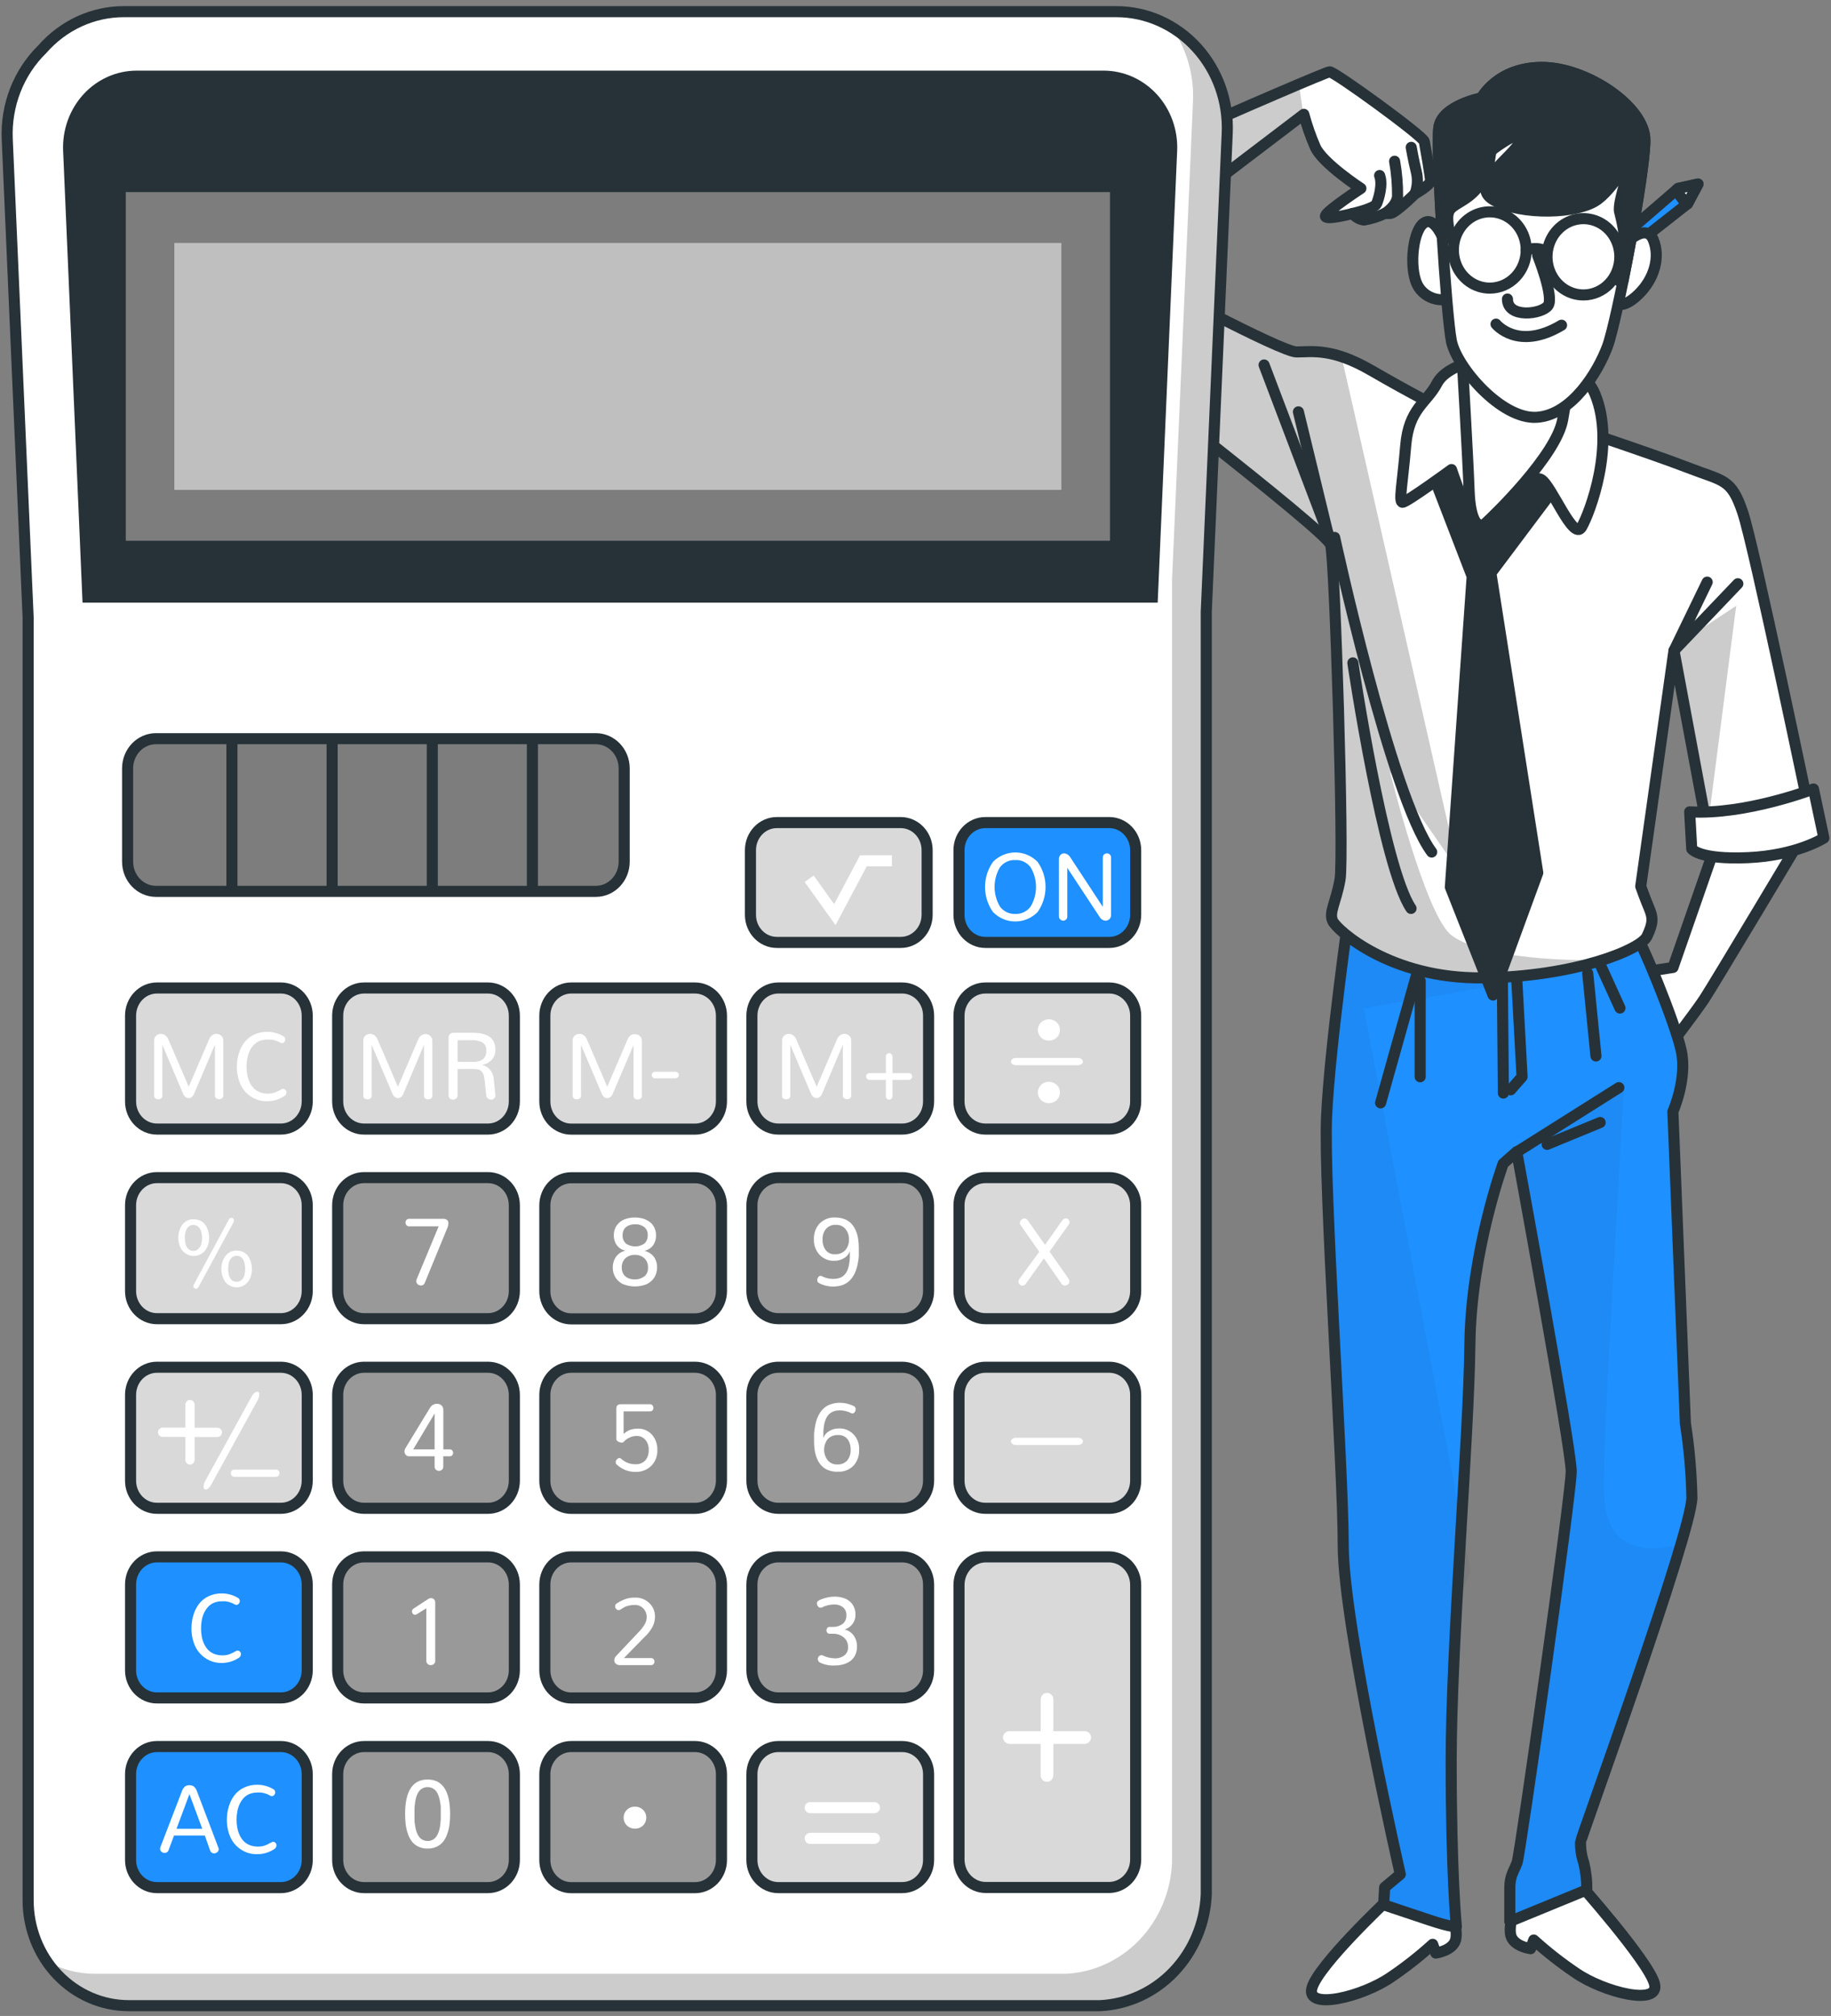 <svg width="257" height="283" viewBox="0 0 257 283" fill="none" xmlns="http://www.w3.org/2000/svg">
<rect x="0" y="0" width="257" height="283" fill="#808080" stroke="none"/>
<path d="M240.664 119.024L234.822 135.813L230.88 136.426L233.653 147.75C233.653 147.75 237.891 142.235 239.205 140.245C240.519 138.256 253.388 116.724 253.388 116.724L240.664 119.024Z" fill="white" stroke="#263238" stroke-width="1.555" stroke-linecap="round" stroke-linejoin="round"/>
<path d="M194.809 266.674C194.809 266.674 185.026 275.859 184.144 279.074C183.263 282.289 191.3 280.291 195.25 277.538C197.298 276.153 199.25 274.619 201.091 272.945L201.524 274.171C201.524 274.171 203.863 273.869 204.304 272.341C204.745 270.813 203.423 267.136 203.423 267.136L194.809 266.674Z" fill="white" stroke="#263238" stroke-width="1.555" stroke-linecap="round" stroke-linejoin="round"/>
<path d="M221.383 264.074C221.383 264.074 231.343 275.246 232.216 278.461C233.09 281.676 225.061 279.678 221.119 276.925C219.072 275.542 217.121 274.01 215.278 272.342L214.837 273.559C214.837 273.559 212.498 273.257 212.065 271.729C211.632 270.201 212.938 266.525 212.938 266.525L221.383 264.074Z" fill="white" stroke="#263238" stroke-width="1.555" stroke-linecap="round" stroke-linejoin="round"/>
<path d="M189.4 127.743C189.4 127.743 186.628 147.05 186.195 156.813C185.763 166.576 188.535 205.779 188.535 216.944C188.535 228.109 196.547 263.114 196.547 263.114L194.352 264.953L194.208 267.395L200.618 269.536C203.823 270.611 204.416 270.459 204.416 270.459C204.416 270.459 203.687 263.265 203.687 247.198C203.687 231.131 206.171 201.758 206.315 188.746C206.459 175.735 210.986 163.353 210.986 163.353L212.885 161.674C212.885 161.674 220.537 203.328 220.537 206.543C220.537 209.758 213.382 260.268 212.941 261.469C212.501 262.669 211.916 263.307 211.916 264.995V269.738L222.725 265.297C222.742 264.006 222.597 262.719 222.292 261.469C221.971 260.539 221.822 259.553 221.851 258.564C221.851 258.103 237.476 215.114 237.476 210.211C237.404 206.726 237.099 203.251 236.562 199.81L234.808 156.049C234.808 156.049 236.851 151.457 235.978 147.478C235.104 143.499 230.281 131.722 229.407 130.958C228.534 130.194 198.31 136.003 189.4 127.743Z" fill="#1E90FF"/>
<g opacity="0.2">
<path opacity="0.2" d="M225.15 205.127C225.15 200.51 227.931 152.761 227.931 152.761L212.915 161.709C213.965 167.485 220.511 203.59 220.511 206.545C220.511 209.761 213.356 260.271 212.915 261.472C212.474 262.672 211.889 263.31 211.889 264.997V269.74L222.698 265.3C222.716 264.009 222.57 262.722 222.266 261.472C221.945 260.541 221.795 259.556 221.825 258.567C221.825 258.198 231.937 230.311 235.887 216.862C223.58 219.675 225.15 209.643 225.15 205.127Z" fill="black"/>
<path opacity="0.2" d="M206.375 220.464L205.141 213.95C205.198 212.967 205.262 211.994 205.318 211.028L204.781 212.052L191.424 141.538L212.914 137.827C204.492 138.037 189.397 127.754 189.397 127.754L186.08 152.182L187.145 199.754L188.547 218.105C188.596 219.163 188.684 220.38 188.828 221.706L189.285 227.733C189.381 228.348 189.582 228.939 189.878 229.48C192.161 243.985 196.56 263.159 196.56 263.159L194.365 264.997L194.22 267.44L200.63 269.581C203.835 270.655 204.428 270.504 204.428 270.504C204.428 270.504 203.699 263.31 203.699 247.243C203.699 241.215 204.044 233.299 204.5 225.089C205.233 223.598 205.86 222.052 206.375 220.464Z" fill="black"/>
</g>
<path d="M189.4 127.743C189.4 127.743 186.628 147.05 186.195 156.813C185.763 166.576 188.535 205.779 188.535 216.944C188.535 228.109 196.547 263.114 196.547 263.114L194.352 264.953L194.208 267.395L200.618 269.536C203.823 270.611 204.416 270.459 204.416 270.459C204.416 270.459 203.687 263.265 203.687 247.198C203.687 231.131 206.171 201.758 206.315 188.746C206.459 175.735 210.986 163.353 210.986 163.353L212.885 161.674C212.885 161.674 220.537 203.328 220.537 206.543C220.537 209.758 213.382 260.268 212.941 261.469C212.501 262.669 211.916 263.307 211.916 264.995V269.738L222.725 265.297C222.742 264.006 222.597 262.719 222.292 261.469C221.971 260.539 221.822 259.553 221.851 258.564C221.851 258.103 237.476 215.114 237.476 210.211C237.404 206.726 237.099 203.251 236.562 199.81L234.808 156.049C234.808 156.049 236.851 151.457 235.978 147.478C235.104 143.499 230.281 131.722 229.407 130.958C228.534 130.194 198.31 136.003 189.4 127.743Z" stroke="#263238" stroke-width="1.555" stroke-linecap="round" stroke-linejoin="round"/>
<path d="M212.915 161.709L227.226 152.685" stroke="#263238" stroke-width="1.555" stroke-linecap="round" stroke-linejoin="round"/>
<path d="M217.156 160.644L224.6 157.58" stroke="#263238" stroke-width="1.555" stroke-linecap="round" stroke-linejoin="round"/>
<path d="M210.872 137.381L211.016 153.448" stroke="#263238" stroke-width="1.555" stroke-linecap="round" stroke-linejoin="round"/>
<path d="M212.912 137.843L213.638 151.158L212.042 152.988" stroke="#263238" stroke-width="1.555" stroke-linecap="round" stroke-linejoin="round"/>
<path d="M222.852 136.616L224.009 148.242" stroke="#263238" stroke-width="1.555" stroke-linecap="round" stroke-linejoin="round"/>
<path d="M224.598 135.391L227.379 141.51" stroke="#263238" stroke-width="1.555" stroke-linecap="round" stroke-linejoin="round"/>
<path d="M198.895 136.616L193.782 154.823" stroke="#263238" stroke-width="1.555" stroke-linecap="round" stroke-linejoin="round"/>
<path d="M199.336 137.692V151.157" stroke="#263238" stroke-width="1.555" stroke-linecap="round" stroke-linejoin="round"/>
<path d="M145.882 41.139C145.882 41.139 139.745 33.181 139.745 31.653C139.745 30.125 185.897 10.079 186.626 10.079C187.355 10.079 199.775 19.103 199.919 19.875C200.063 20.648 200.792 24.769 200.792 25.382C200.792 25.995 198.605 27.212 198.605 27.212C198.605 27.212 195.825 29.974 195.096 29.974H194.366C193.436 30.409 192.456 30.716 191.45 30.889C190.824 30.807 190.252 30.48 189.847 29.974C189.847 29.974 185.761 31.04 186.049 30.276C186.338 29.512 191.017 26.448 191.017 26.448C191.017 26.448 185.617 22.931 184.607 20.639C183.96 19.154 183.425 17.619 183.005 16.047L154.496 37.739L145.882 41.139Z" fill="white"/>
<path opacity="0.2" d="M182.323 11.815C170.737 16.709 139.745 30.401 139.745 31.652C139.745 33.18 145.882 41.138 145.882 41.138L154.496 37.78L182.932 16.088L182.323 11.815Z" fill="black"/>
<path d="M145.882 41.139C145.882 41.139 139.745 33.181 139.745 31.653C139.745 30.125 185.897 10.079 186.626 10.079C187.355 10.079 199.775 19.103 199.919 19.875C200.063 20.648 200.792 24.769 200.792 25.382C200.792 25.995 198.605 27.212 198.605 27.212C198.605 27.212 195.825 29.974 195.096 29.974H194.366C193.436 30.409 192.456 30.716 191.45 30.889C190.824 30.807 190.252 30.48 189.847 29.974C189.847 29.974 185.761 31.04 186.049 30.276C186.338 29.512 191.017 26.448 191.017 26.448C191.017 26.448 185.617 22.931 184.607 20.639C183.96 19.154 183.425 17.619 183.005 16.047L154.496 37.739L145.882 41.139Z" stroke="#263238" stroke-width="1.555" stroke-linecap="round" stroke-linejoin="round"/>
<path d="M189.838 29.97C189.838 29.97 192.923 29.29 193.22 28.601C193.516 27.913 194.117 25.899 193.644 24.64" stroke="#263238" stroke-width="1.555" stroke-linecap="round" stroke-linejoin="round"/>
<path d="M194.369 29.973C194.369 29.973 195.971 29.041 196.163 27.597C196.179 25.933 196.04 24.271 195.747 22.636" stroke="#263238" stroke-width="1.555" stroke-linecap="round" stroke-linejoin="round"/>
<path d="M198.606 27.208C198.982 26.232 199.049 25.155 198.797 24.136C198.382 22.456 198.079 20.685 198.079 20.685" stroke="#263238" stroke-width="1.555" stroke-linecap="round" stroke-linejoin="round"/>
<path d="M202.546 57.507C202.546 57.507 198.019 55.215 192.491 52.009C186.962 48.802 184.166 49.406 181.978 49.406C179.791 49.406 160.504 39.005 160.504 39.005L151.867 48.181C151.867 48.181 186.185 74.498 186.77 76.487C187.355 78.477 188.669 120.249 188.084 123.498C187.499 126.746 186.481 128.089 187.066 129.315C187.651 130.541 195.079 137.424 208.099 137.273C221.12 137.122 230.294 133.294 231.167 131.456C232.041 129.617 232.049 128.853 231.464 127.477C230.879 126.1 230.294 124.421 230.294 124.421L234.957 91.329L239.637 116.421C239.637 116.421 241.968 117.798 246.936 116.883C251.904 115.968 254.091 114.582 254.091 114.582C254.091 114.582 246.207 76.639 244.597 71.896C242.986 67.153 241.968 67.606 236.856 65.625C231.744 63.644 218.307 59.194 218.307 59.194L202.546 57.507Z" fill="white"/>
<path opacity="0.2" d="M222.298 134.77C216.993 134.77 207.378 134.073 203.732 131.295C200.087 128.516 195.111 108.369 195.111 108.369L204.726 122.262L188.3 50.067C186.246 49.417 184.091 49.187 181.954 49.387C179.759 49.387 160.48 38.986 160.48 38.986L151.867 48.178C151.867 48.178 186.185 74.496 186.77 76.486C187.355 78.475 188.669 120.247 188.084 123.496C187.499 126.745 186.481 128.088 187.066 129.313C187.651 130.539 195.079 137.423 208.099 137.272C213.77 137.241 219.411 136.394 224.862 134.753C224.044 134.762 223.187 134.77 222.298 134.77Z" fill="black"/>
<path opacity="0.2" d="M235.161 92.788L237.726 84.443L238.294 88.615L243.695 85.039L239.648 116.418L235.161 92.788Z" fill="black"/>
<path d="M202.546 57.507C202.546 57.507 198.019 55.215 192.491 52.009C186.962 48.802 184.166 49.406 181.978 49.406C179.791 49.406 160.504 39.005 160.504 39.005L151.867 48.181C151.867 48.181 186.185 74.498 186.77 76.487C187.355 78.477 188.669 120.249 188.084 123.498C187.499 126.746 186.481 128.089 187.066 129.315C187.651 130.541 195.079 137.424 208.099 137.273C221.12 137.122 230.294 133.294 231.167 131.456C232.041 129.617 232.049 128.853 231.464 127.477C230.879 126.1 230.294 124.421 230.294 124.421L234.957 91.329L239.637 116.421C239.637 116.421 241.968 117.798 246.936 116.883C251.904 115.968 254.092 114.582 254.092 114.582C254.092 114.582 246.207 76.639 244.597 71.896C242.986 67.153 241.968 67.606 236.856 65.625C231.744 63.644 218.307 59.194 218.307 59.194L202.546 57.507Z" stroke="#263238" stroke-width="1.555" stroke-linecap="round" stroke-linejoin="round"/>
<path d="M239.622 81.718L234.967 91.33L243.925 81.945" stroke="#263238" stroke-width="1.555" stroke-linecap="round" stroke-linejoin="round"/>
<path d="M186.773 76.485L182.246 57.815" stroke="#263238" stroke-width="1.555" stroke-linecap="round" stroke-linejoin="round"/>
<path d="M186.769 75.872L177.426 51.235" stroke="#263238" stroke-width="1.555" stroke-linecap="round" stroke-linejoin="round"/>
<path d="M187.332 75.446C187.332 75.446 195.248 111.954 200.953 119.61" stroke="#263238" stroke-width="1.555" stroke-linecap="round" stroke-linejoin="round"/>
<path d="M189.889 93.057C189.889 93.057 194.151 121.784 198.054 127.526" stroke="#263238" stroke-width="1.555" stroke-linecap="round" stroke-linejoin="round"/>
<path d="M201.09 66.538L206.634 80.918L203.573 124.528L209.559 139.681L215.841 122.522L209.262 80.448L219.342 67.017L218.317 66.244C218.317 66.244 215.256 68.696 212.331 71.6C209.407 74.505 206.787 74.815 205.32 72.675C203.854 70.534 202.548 64.565 202.548 64.565L201.09 66.538Z" fill="#263238" stroke="#263238" stroke-width="1.555" stroke-linecap="round" stroke-linejoin="round"/>
<path d="M208.1 50.473C208.1 50.473 203.132 51.085 201.69 53.831C200.248 56.575 197.74 57.348 197.307 62.553C196.874 67.757 196.281 70.511 196.866 70.511C197.451 70.511 203.733 65.919 203.733 65.919C203.733 65.919 205.92 72.5 206.802 72.954C207.683 73.407 209.134 72.5 210.448 71.426C211.762 70.351 214.831 66.532 216.289 67.296C217.747 68.059 220.816 76.018 221.986 74.011C223.156 72.005 226.793 62.385 223.885 55.342C220.976 48.298 208.1 50.473 208.1 50.473Z" fill="white" stroke="#263238" stroke-width="1.555" stroke-linecap="round" stroke-linejoin="round"/>
<path d="M205.176 49.398C205.176 49.398 206.05 64.399 206.202 68.831C206.354 73.264 207.516 74.338 208.534 73.423C209.551 72.508 218.469 63.937 219.342 58.892C220.216 53.847 220.656 50.934 220.656 50.934L205.176 49.398Z" fill="white" stroke="#263238" stroke-width="1.555" stroke-linecap="round" stroke-linejoin="round"/>
<path d="M203.277 35.327C203.277 35.327 201.819 30.424 200.072 31.188C198.326 31.952 197.733 37.468 198.903 39.911C200.072 42.354 203.285 42.513 203.71 41.447C204.135 40.381 203.277 35.327 203.277 35.327Z" fill="white" stroke="#263238" stroke-width="1.555" stroke-linecap="round" stroke-linejoin="round"/>
<path d="M228.107 32.877L235.551 26.447L238.331 25.834L236.865 28.596L228.692 35.017C228.692 35.017 227.667 34.866 228.107 32.877Z" fill="#1E90FF" stroke="#263238" stroke-width="1.555" stroke-linecap="round" stroke-linejoin="round"/>
<path d="M235.551 26.447L235.247 26.715L236.729 28.696L236.865 28.595L238.332 25.834L235.551 26.447Z" fill="white" stroke="#263238" stroke-width="1.555" stroke-linecap="round" stroke-linejoin="round"/>
<path d="M228.105 34.253C228.105 34.253 231.022 31.189 232.047 33.64C233.073 36.092 232.192 39.147 230.004 41.288C227.817 43.428 226.495 42.967 226.495 41.447C226.495 39.928 228.105 34.253 228.105 34.253Z" fill="white" stroke="#263238" stroke-width="1.555" stroke-linecap="round" stroke-linejoin="round"/>
<path d="M207.947 13.753C207.947 13.753 202.403 14.819 201.962 17.883C201.521 20.947 202.987 44.201 203.717 47.869C204.446 51.538 210.728 58.892 215.687 58.581C220.647 58.27 224.309 52.159 225.623 48.633C226.937 45.108 230.879 24.456 230.879 19.713C230.879 14.97 222.698 9.463 216.457 9.463C210.215 9.463 207.947 13.753 207.947 13.753Z" fill="white" stroke="#263238" stroke-width="1.555" stroke-linecap="round" stroke-linejoin="round"/>
<path d="M215.827 35.858C215.827 35.858 218.167 41.676 217.285 42.902C216.404 44.127 211.588 44.732 211.588 41.978" stroke="#263238" stroke-width="1.555" stroke-linecap="round" stroke-linejoin="round"/>
<path d="M209.982 45.501C209.982 45.501 213.05 49.321 219.18 45.652" stroke="#263238" stroke-width="1.555" stroke-linecap="round" stroke-linejoin="round"/>
<path d="M214.221 35.091C214.221 34.032 213.921 32.996 213.359 32.115C212.797 31.235 211.999 30.548 211.065 30.143C210.131 29.737 209.103 29.631 208.111 29.838C207.12 30.044 206.209 30.555 205.494 31.304C204.779 32.053 204.292 33.007 204.095 34.046C203.898 35.085 203.999 36.162 204.386 37.141C204.773 38.12 205.428 38.956 206.268 39.545C207.109 40.134 208.097 40.448 209.109 40.448C210.464 40.448 211.765 39.883 212.723 38.879C213.682 37.874 214.221 36.512 214.221 35.091Z" stroke="#263238" stroke-width="1.555" stroke-linecap="round" stroke-linejoin="round"/>
<path d="M227.361 36.057C227.363 34.998 227.064 33.962 226.503 33.08C225.943 32.198 225.145 31.51 224.211 31.104C223.277 30.697 222.249 30.59 221.256 30.795C220.264 31.001 219.353 31.51 218.637 32.259C217.921 33.008 217.434 33.962 217.236 35.001C217.038 36.04 217.139 37.117 217.525 38.097C217.912 39.076 218.567 39.913 219.408 40.502C220.249 41.09 221.237 41.405 222.249 41.405C223.603 41.405 224.902 40.842 225.861 39.839C226.819 38.836 227.359 37.476 227.361 36.057Z" fill="white" stroke="#263238" stroke-width="1.555" stroke-linecap="round" stroke-linejoin="round"/>
<path d="M214.22 35.094C214.22 35.094 215.967 34.481 217.137 35.405" stroke="#263238" stroke-width="1.555" stroke-linecap="round" stroke-linejoin="round"/>
<path d="M216.424 9.463C210.142 9.463 207.947 13.753 207.947 13.753C207.947 13.753 202.402 14.819 201.961 17.883C201.737 19.453 202.009 26.362 202.434 33.204C202.594 33.322 203.42 33.842 203.42 32.877C203.42 31.911 202.835 30.274 203.572 29.359C204.309 28.444 206.488 27.982 207.947 25.531C209.405 23.08 208.972 21.552 209.413 21.09C209.854 20.628 214.525 17.422 213.499 19.713C212.474 22.005 205.904 25.993 209.701 28.108C213.499 30.224 221.528 30.098 224.308 27.957C227.089 25.817 229.116 21.065 228.691 23.214C228.267 25.363 226.937 28.872 227.377 29.93C227.746 31.331 227.99 32.764 228.106 34.211C228.106 34.211 226.792 39.106 227.225 39.416C227.412 39.483 227.615 39.483 227.802 39.416C229.3 32.045 230.879 22.627 230.879 19.663C230.879 14.97 222.698 9.463 216.424 9.463Z" fill="#263238" stroke="#263238" stroke-width="1.555" stroke-linecap="round" stroke-linejoin="round"/>
<path d="M237.162 113.968L237.451 119.173C237.451 119.173 238.476 120.701 245.343 120.399C252.21 120.096 256 117.645 256 117.645L254.542 110.761C254.542 110.761 245.047 114.43 237.162 113.968Z" fill="white" stroke="#263238" stroke-width="1.555" stroke-linecap="round" stroke-linejoin="round"/>
<path d="M159.462 34.712L142.227 41.596C142.227 41.596 149.679 50.772 150.111 50.621C150.544 50.47 162.932 40.37 162.819 39.296C162.707 38.221 159.462 34.712 159.462 34.712Z" fill="white" stroke="#263238" stroke-width="1.555" stroke-linecap="round" stroke-linejoin="round"/>
<path d="M156.7 1.637H17.377C15.221 1.636 13.089 2.105 11.116 3.016C9.143 3.926 7.373 5.258 5.919 6.926C4.282 8.529 2.996 10.485 2.149 12.659C1.303 14.832 0.916 17.172 1.015 19.518L3.948 86.675V266.765C3.948 270.688 5.435 274.451 8.083 277.225C10.731 279.998 14.322 281.557 18.066 281.557H154.384C158.289 281.38 161.989 279.675 164.753 276.78C167.516 273.885 169.143 270.009 169.312 265.918V85.869L172.253 18.712C172.351 16.508 172.022 14.306 171.285 12.239C170.548 10.172 169.418 8.284 167.964 6.687C166.51 5.091 164.762 3.821 162.826 2.953C160.89 2.085 158.806 1.637 156.7 1.637Z" fill="white"/>
<path opacity="0.2" d="M164.389 3.761C166.532 6.776 167.614 10.474 167.45 14.229L164.509 81.387V261.443C164.34 265.534 162.713 269.41 159.95 272.306C157.186 275.201 153.486 276.906 149.582 277.083H13.263C10.921 277.081 8.617 276.47 6.557 275.303C7.858 277.235 9.583 278.81 11.587 279.897C13.591 280.984 15.814 281.551 18.071 281.549H154.389C158.294 281.372 161.994 279.667 164.757 276.772C167.521 273.876 169.148 270 169.317 265.909V85.869L172.257 18.712C172.39 15.702 171.726 12.712 170.337 10.073C168.948 7.435 166.89 5.25 164.389 3.761Z" fill="black"/>
<path d="M156.7 1.637H17.377C15.221 1.636 13.089 2.105 11.116 3.016C9.143 3.926 7.373 5.258 5.919 6.926C4.282 8.529 2.996 10.485 2.149 12.659C1.303 14.832 0.916 17.172 1.015 19.518L3.948 86.675V266.765C3.948 270.688 5.435 274.451 8.083 277.225C10.731 279.998 14.322 281.557 18.066 281.557H154.384C158.289 281.38 161.989 279.675 164.752 276.78C167.516 273.885 169.143 270.009 169.312 265.918V85.869L172.253 18.712C172.351 16.508 172.022 14.306 171.285 12.239C170.548 10.172 169.418 8.284 167.964 6.687C166.51 5.091 164.762 3.821 162.826 2.953C160.89 2.085 158.806 1.637 156.7 1.637Z" stroke="#263238" stroke-width="1.555" stroke-miterlimit="10"/>
<path d="M161.749 83.82L164.449 21.146C164.508 19.796 164.304 18.448 163.851 17.182C163.399 15.917 162.706 14.761 161.814 13.784C160.923 12.807 159.852 12.03 158.666 11.499C157.48 10.968 156.204 10.694 154.914 10.694H19.173C17.883 10.694 16.606 10.968 15.42 11.499C14.234 12.03 13.163 12.807 12.272 13.784C11.381 14.761 10.688 15.917 10.235 17.182C9.782 18.448 9.579 19.796 9.638 21.146L12.33 83.82H161.749Z" fill="#263238" stroke="#263238" stroke-width="1.555" stroke-miterlimit="10"/>
<path d="M155.799 26.964H17.654V75.913H155.799V26.964Z" fill="#7D7D7D"/>
<path d="M148.979 34.107H24.471V68.769H148.979V34.107Z" fill="#BFBFBF"/>
<path d="M83.629 103.698H21.892C19.692 103.698 17.91 105.566 17.91 107.87V120.957C17.91 123.261 19.692 125.129 21.892 125.129H83.629C85.828 125.129 87.611 123.261 87.611 120.957V107.87C87.611 105.566 85.828 103.698 83.629 103.698Z" fill="#7D7D7D" stroke="#263238" stroke-width="1.555" stroke-miterlimit="10"/>
<path d="M32.555 103.967V125.13" stroke="#263238" stroke-width="1.555" stroke-miterlimit="10"/>
<path d="M46.617 103.967V125.13" stroke="#263238" stroke-width="1.555" stroke-miterlimit="10"/>
<path d="M60.677 103.967V125.13" stroke="#263238" stroke-width="1.555" stroke-miterlimit="10"/>
<path d="M74.727 103.967V125.13" stroke="#263238" stroke-width="1.555" stroke-miterlimit="10"/>
<path d="M126.43 115.475H109.035C106.99 115.475 105.333 117.211 105.333 119.353V128.419C105.333 130.561 106.99 132.297 109.035 132.297H126.43C128.474 132.297 130.132 130.561 130.132 128.419V119.353C130.132 117.211 128.474 115.475 126.43 115.475Z" fill="#D9D9D9" stroke="#263238" stroke-width="1.555" stroke-miterlimit="10"/>
<path d="M39.422 138.696H22.026C19.982 138.696 18.325 140.433 18.325 142.575V154.621C18.325 156.763 19.982 158.499 22.026 158.499H39.422C41.466 158.499 43.124 156.763 43.124 154.621V142.575C43.124 140.433 41.466 138.696 39.422 138.696Z" fill="#D9D9D9" stroke="#263238" stroke-width="1.555" stroke-miterlimit="10"/>
<path d="M68.493 138.696H51.098C49.054 138.696 47.396 140.433 47.396 142.575V154.621C47.396 156.763 49.054 158.499 51.098 158.499H68.493C70.538 158.499 72.195 156.763 72.195 154.621V142.575C72.195 140.433 70.538 138.696 68.493 138.696Z" fill="#D9D9D9" stroke="#263238" stroke-width="1.555" stroke-miterlimit="10"/>
<path d="M80.167 138.696H97.554C98.538 138.696 99.482 139.106 100.178 139.835C100.873 140.564 101.264 141.552 101.264 142.583V154.621C101.264 155.65 100.874 156.638 100.18 157.366C99.486 158.095 98.545 158.505 97.562 158.508H80.175C79.193 158.508 78.252 158.099 77.557 157.372C76.863 156.644 76.473 155.658 76.473 154.629V142.575C76.473 141.547 76.862 140.562 77.555 139.835C78.247 139.108 79.187 138.699 80.167 138.696Z" fill="#D9D9D9" stroke="#263238" stroke-width="1.555" stroke-miterlimit="10"/>
<path d="M126.635 138.696H109.24C107.195 138.696 105.538 140.433 105.538 142.575V154.621C105.538 156.763 107.195 158.499 109.24 158.499H126.635C128.679 158.499 130.337 156.763 130.337 154.621V142.575C130.337 140.433 128.679 138.696 126.635 138.696Z" fill="#D9D9D9" stroke="#263238" stroke-width="1.555" stroke-miterlimit="10"/>
<path d="M155.702 138.696H138.307C136.262 138.696 134.605 140.433 134.605 142.575V154.621C134.605 156.763 136.262 158.499 138.307 158.499H155.702C157.746 158.499 159.404 156.763 159.404 154.621V142.575C159.404 140.433 157.746 138.696 155.702 138.696Z" fill="#D9D9D9" stroke="#263238" stroke-width="1.555" stroke-miterlimit="10"/>
<path d="M39.422 165.316H22.026C19.982 165.316 18.325 167.053 18.325 169.195V181.241C18.325 183.383 19.982 185.119 22.026 185.119H39.422C41.466 185.119 43.124 183.383 43.124 181.241V169.195C43.124 167.053 41.466 165.316 39.422 165.316Z" fill="#D9D9D9" stroke="#263238" stroke-width="1.555" stroke-miterlimit="10"/>
<path d="M68.493 165.316H51.098C49.054 165.316 47.396 167.053 47.396 169.195V181.241C47.396 183.383 49.054 185.119 51.098 185.119H68.493C70.538 185.119 72.195 183.383 72.195 181.241V169.195C72.195 167.053 70.538 165.316 68.493 165.316Z" fill="#999999" stroke="#263238" stroke-width="1.555" stroke-miterlimit="10"/>
<path d="M80.167 165.333H97.554C98.538 165.333 99.482 165.743 100.178 166.472C100.873 167.201 101.264 168.189 101.264 169.22V181.258C101.264 182.287 100.874 183.275 100.18 184.003C99.486 184.732 98.545 185.143 97.562 185.145H80.175C79.193 185.145 78.252 184.736 77.557 184.009C76.863 183.281 76.473 182.295 76.473 181.266V169.195C76.477 168.171 76.868 167.19 77.56 166.466C78.252 165.743 79.189 165.336 80.167 165.333Z" fill="#999999" stroke="#263238" stroke-width="1.555" stroke-miterlimit="10"/>
<path d="M126.635 165.316H109.24C107.195 165.316 105.538 167.053 105.538 169.195V181.241C105.538 183.383 107.195 185.119 109.24 185.119H126.635C128.679 185.119 130.337 183.383 130.337 181.241V169.195C130.337 167.053 128.679 165.316 126.635 165.316Z" fill="#999999" stroke="#263238" stroke-width="1.555" stroke-miterlimit="10"/>
<path d="M155.702 165.316H138.307C136.262 165.316 134.605 167.053 134.605 169.195V181.241C134.605 183.383 136.262 185.119 138.307 185.119H155.702C157.746 185.119 159.404 183.383 159.404 181.241V169.195C159.404 167.053 157.746 165.316 155.702 165.316Z" fill="#D9D9D9" stroke="#263238" stroke-width="1.555" stroke-miterlimit="10"/>
<path d="M39.422 191.935H22.026C19.982 191.935 18.325 193.671 18.325 195.813V207.86C18.325 210.002 19.982 211.738 22.026 211.738H39.422C41.466 211.738 43.124 210.002 43.124 207.86V195.813C43.124 193.671 41.466 191.935 39.422 191.935Z" fill="#D9D9D9" stroke="#263238" stroke-width="1.555" stroke-miterlimit="10"/>
<path d="M68.493 191.935H51.098C49.054 191.935 47.396 193.671 47.396 195.813V207.86C47.396 210.002 49.054 211.738 51.098 211.738H68.493C70.538 211.738 72.195 210.002 72.195 207.86V195.813C72.195 193.671 70.538 191.935 68.493 191.935Z" fill="#999999" stroke="#263238" stroke-width="1.555" stroke-miterlimit="10"/>
<path d="M80.167 191.935H97.554C98.538 191.935 99.482 192.345 100.178 193.073C100.873 193.802 101.264 194.791 101.264 195.822V207.859C101.264 208.888 100.874 209.876 100.18 210.604C99.487 211.333 98.545 211.743 97.562 211.745H80.175C79.193 211.745 78.252 211.337 77.558 210.61C76.863 209.882 76.473 208.896 76.473 207.867V195.822C76.472 195.312 76.567 194.808 76.752 194.337C76.937 193.866 77.209 193.438 77.552 193.077C77.895 192.716 78.302 192.429 78.751 192.233C79.2 192.038 79.681 191.936 80.167 191.935Z" fill="#999999" stroke="#263238" stroke-width="1.555" stroke-miterlimit="10"/>
<path d="M126.635 191.935H109.24C107.195 191.935 105.538 193.671 105.538 195.813V207.86C105.538 210.002 107.195 211.738 109.24 211.738H126.635C128.679 211.738 130.337 210.002 130.337 207.86V195.813C130.337 193.671 128.679 191.935 126.635 191.935Z" fill="#999999" stroke="#263238" stroke-width="1.555" stroke-miterlimit="10"/>
<path d="M155.702 191.935H138.307C136.262 191.935 134.605 193.671 134.605 195.813V207.86C134.605 210.002 136.262 211.738 138.307 211.738H155.702C157.746 211.738 159.404 210.002 159.404 207.86V195.813C159.404 193.671 157.746 191.935 155.702 191.935Z" fill="#D9D9D9" stroke="#263238" stroke-width="1.555" stroke-miterlimit="10"/>
<path d="M39.422 218.554H22.026C19.982 218.554 18.325 220.29 18.325 222.432V234.478C18.325 236.62 19.982 238.357 22.026 238.357H39.422C41.466 238.357 43.124 236.62 43.124 234.478V222.432C43.124 220.29 41.466 218.554 39.422 218.554Z" fill="#1E90FF" stroke="#263238" stroke-width="1.555" stroke-miterlimit="10"/>
<path d="M68.493 218.554H51.098C49.054 218.554 47.396 220.29 47.396 222.432V234.478C47.396 236.62 49.054 238.357 51.098 238.357H68.493C70.538 238.357 72.195 236.62 72.195 234.478V222.432C72.195 220.29 70.538 218.554 68.493 218.554Z" fill="#999999" stroke="#263238" stroke-width="1.555" stroke-miterlimit="10"/>
<path d="M80.167 218.554H97.554C98.538 218.554 99.482 218.963 100.178 219.692C100.873 220.421 101.264 221.41 101.264 222.44V234.478C101.264 235.508 100.874 236.495 100.18 237.224C99.486 237.952 98.545 238.363 97.562 238.365H80.175C79.193 238.365 78.252 237.956 77.557 237.229C76.863 236.502 76.473 235.515 76.473 234.487V222.415C76.477 221.391 76.868 220.41 77.56 219.687C78.252 218.963 79.189 218.556 80.167 218.554Z" fill="#999999" stroke="#263238" stroke-width="1.555" stroke-miterlimit="10"/>
<path d="M126.635 218.554H109.24C107.195 218.554 105.538 220.29 105.538 222.432V234.478C105.538 236.62 107.195 238.357 109.24 238.357H126.635C128.679 238.357 130.337 236.62 130.337 234.478V222.432C130.337 220.29 128.679 218.554 126.635 218.554Z" fill="#999999" stroke="#263238" stroke-width="1.555" stroke-miterlimit="10"/>
<path d="M39.422 245.183H22.026C19.982 245.183 18.325 246.919 18.325 249.061V261.107C18.325 263.249 19.982 264.985 22.026 264.985H39.422C41.466 264.985 43.124 263.249 43.124 261.107V249.061C43.124 246.919 41.466 245.183 39.422 245.183Z" fill="#1E90FF" stroke="#263238" stroke-width="1.555" stroke-miterlimit="10"/>
<path d="M68.493 245.183H51.098C49.054 245.183 47.396 246.919 47.396 249.061V261.107C47.396 263.249 49.054 264.985 51.098 264.985H68.493C70.538 264.985 72.195 263.249 72.195 261.107V249.061C72.195 246.919 70.538 245.183 68.493 245.183Z" fill="#999999" stroke="#263238" stroke-width="1.555" stroke-miterlimit="10"/>
<path d="M80.167 245.183H97.554C98.538 245.183 99.482 245.593 100.178 246.322C100.873 247.05 101.264 248.039 101.264 249.07V261.108C101.264 262.137 100.874 263.124 100.18 263.853C99.486 264.582 98.545 264.992 97.562 264.994H80.175C79.193 264.994 78.252 264.586 77.557 263.858C76.863 263.131 76.473 262.145 76.473 261.116V249.061C76.473 248.034 76.862 247.049 77.555 246.322C78.247 245.595 79.187 245.185 80.167 245.183Z" fill="#999999" stroke="#263238" stroke-width="1.555" stroke-miterlimit="10"/>
<path d="M126.635 245.183H109.24C107.195 245.183 105.538 246.919 105.538 249.061V261.107C105.538 263.249 107.195 264.985 109.24 264.985H126.635C128.679 264.985 130.337 263.249 130.337 261.107V249.061C130.337 246.919 128.679 245.183 126.635 245.183Z" fill="#D9D9D9" stroke="#263238" stroke-width="1.555" stroke-miterlimit="10"/>
<path d="M155.638 218.554H138.363C137.365 218.556 136.41 218.973 135.705 219.712C135.001 220.452 134.605 221.454 134.605 222.499V261.031C134.605 262.075 135.001 263.076 135.706 263.815C136.41 264.553 137.366 264.968 138.363 264.968H155.638C156.132 264.969 156.622 264.868 157.078 264.671C157.535 264.473 157.95 264.183 158.3 263.818C158.65 263.452 158.928 263.018 159.117 262.539C159.306 262.061 159.404 261.548 159.404 261.031V222.499C159.404 221.453 159.007 220.449 158.301 219.709C157.595 218.969 156.637 218.554 155.638 218.554Z" fill="#D9D9D9" stroke="#263238" stroke-width="1.555" stroke-miterlimit="10"/>
<path d="M155.702 115.475H138.307C136.262 115.475 134.605 117.211 134.605 119.353V128.419C134.605 130.561 136.262 132.297 138.307 132.297H155.702C157.746 132.297 159.404 130.561 159.404 128.419V119.353C159.404 117.211 157.746 115.475 155.702 115.475Z" fill="#1E90FF" stroke="#263238" stroke-width="1.555" stroke-miterlimit="10"/>
<path d="M139.391 128.051C138.657 127.032 138.26 125.79 138.26 124.513C138.26 123.236 138.657 121.994 139.391 120.975C140.23 120.135 141.346 119.666 142.507 119.666C143.669 119.666 144.785 120.135 145.624 120.975C146.358 121.994 146.755 123.236 146.755 124.513C146.755 125.79 146.358 127.032 145.624 128.051C144.785 128.891 143.669 129.361 142.507 129.361C141.346 129.361 140.23 128.891 139.391 128.051ZM144.647 127.279C145.149 126.451 145.416 125.49 145.416 124.509C145.416 123.528 145.149 122.567 144.647 121.739C144.392 121.405 144.066 121.139 143.694 120.964C143.322 120.789 142.915 120.709 142.507 120.732C142.099 120.71 141.691 120.79 141.318 120.965C140.945 121.14 140.617 121.405 140.36 121.739C139.863 122.569 139.599 123.529 139.599 124.509C139.599 125.489 139.863 126.449 140.36 127.279C140.615 127.615 140.943 127.883 141.316 128.059C141.69 128.236 142.098 128.317 142.507 128.294C142.916 128.317 143.323 128.237 143.696 128.06C144.068 127.884 144.394 127.615 144.647 127.279Z" fill="white"/>
<path d="M148.804 129.057C148.746 129.004 148.7 128.938 148.669 128.864C148.639 128.79 148.624 128.71 148.628 128.629V120.646C148.621 120.533 148.635 120.42 148.671 120.313C148.707 120.207 148.763 120.108 148.836 120.025C148.901 119.951 148.98 119.893 149.069 119.854C149.157 119.814 149.253 119.796 149.349 119.798C149.509 119.802 149.667 119.848 149.805 119.933C149.966 120.026 150.104 120.159 150.206 120.319L154.789 127.303V120.386C154.785 120.306 154.798 120.226 154.827 120.152C154.856 120.078 154.901 120.012 154.958 119.958C155.071 119.849 155.221 119.792 155.374 119.798C155.523 119.795 155.666 119.852 155.775 119.958C155.835 120.009 155.882 120.075 155.912 120.15C155.943 120.224 155.956 120.305 155.951 120.386V128.394C155.957 128.507 155.941 128.621 155.904 128.728C155.867 128.835 155.809 128.932 155.735 129.015C155.586 129.165 155.388 129.249 155.182 129.25C155.033 129.248 154.888 129.208 154.757 129.133C154.616 129.059 154.495 128.95 154.405 128.814L149.805 121.83V128.663C149.811 128.743 149.797 128.824 149.767 128.899C149.736 128.973 149.689 129.039 149.629 129.091C149.513 129.193 149.365 129.25 149.213 129.25C149.058 129.243 148.912 129.174 148.804 129.057Z" fill="white"/>
<path d="M26.041 154.002C25.897 153.892 25.784 153.744 25.713 153.573L22.788 146.682V153.851C22.791 153.92 22.777 153.99 22.746 154.052C22.715 154.114 22.669 154.166 22.612 154.203C22.492 154.282 22.353 154.324 22.212 154.324C22.07 154.324 21.931 154.282 21.811 154.203C21.754 154.166 21.708 154.114 21.677 154.052C21.646 153.99 21.631 153.92 21.635 153.851V146.027C21.636 145.905 21.662 145.785 21.712 145.674C21.762 145.564 21.834 145.467 21.923 145.389C22.107 145.222 22.344 145.132 22.588 145.137C22.8 145.135 23.007 145.203 23.181 145.33C23.383 145.475 23.539 145.679 23.63 145.918L26.49 152.558L29.343 145.918C29.428 145.679 29.582 145.473 29.783 145.33C29.972 145.195 30.198 145.128 30.426 145.139C30.654 145.149 30.873 145.237 31.049 145.389C31.139 145.467 31.211 145.564 31.261 145.674C31.311 145.785 31.337 145.905 31.338 146.027V153.825C31.341 153.895 31.326 153.965 31.295 154.027C31.264 154.089 31.218 154.141 31.162 154.178C31.042 154.265 30.898 154.309 30.753 154.304C30.608 154.307 30.465 154.263 30.344 154.178C30.289 154.139 30.244 154.086 30.214 154.025C30.183 153.963 30.167 153.895 30.168 153.825V146.656L27.227 153.582C27.156 153.753 27.043 153.901 26.899 154.01C26.776 154.106 26.627 154.159 26.474 154.161C26.318 154.156 26.166 154.101 26.041 154.002Z" fill="white"/>
<path d="M35.163 153.898C34.537 153.477 34.039 152.877 33.729 152.168C33.399 151.401 33.235 150.567 33.248 149.725C33.247 149.078 33.347 148.434 33.545 147.82C33.718 147.257 33.99 146.734 34.346 146.275C34.716 145.826 35.175 145.467 35.692 145.226C36.258 144.969 36.87 144.84 37.487 144.848C38.283 144.842 39.068 145.053 39.763 145.461C39.846 145.499 39.916 145.563 39.965 145.644C40.014 145.725 40.038 145.819 40.035 145.914C40.037 145.982 40.026 146.05 40.002 146.113C39.979 146.177 39.944 146.235 39.899 146.284C39.857 146.334 39.805 146.374 39.747 146.402C39.689 146.43 39.626 146.444 39.562 146.443C39.492 146.437 39.425 146.417 39.362 146.384L39.202 146.3L38.993 146.2L38.745 146.099L38.416 145.998L38.024 145.939C37.861 145.931 37.698 145.931 37.535 145.939C37.158 145.935 36.784 146.001 36.429 146.132C36.131 146.259 35.859 146.444 35.628 146.678C35.394 146.923 35.199 147.207 35.051 147.518C34.897 147.848 34.784 148.198 34.715 148.559C34.565 149.337 34.565 150.139 34.715 150.918C34.783 151.276 34.897 151.623 35.051 151.95C35.196 152.263 35.391 152.547 35.628 152.79C35.874 153.027 36.163 153.209 36.477 153.327C36.839 153.466 37.222 153.534 37.607 153.528C37.939 153.532 38.27 153.478 38.585 153.369C38.901 153.249 39.207 153.1 39.498 152.924C39.571 152.878 39.654 152.855 39.739 152.857C39.8 152.856 39.862 152.869 39.919 152.895C39.975 152.921 40.026 152.96 40.067 153.008C40.113 153.053 40.149 153.108 40.174 153.169C40.199 153.229 40.211 153.295 40.211 153.36C40.206 153.468 40.174 153.572 40.117 153.662C40.061 153.752 39.983 153.825 39.891 153.873C39.152 154.365 38.29 154.616 37.415 154.595C36.615 154.598 35.833 154.356 35.163 153.898Z" fill="white"/>
<path d="M28.751 257.675H24.424L23.679 259.681C23.642 259.812 23.564 259.926 23.458 260.005C23.352 260.084 23.224 260.124 23.094 260.118C22.935 260.117 22.782 260.058 22.661 259.95C22.601 259.901 22.553 259.839 22.52 259.768C22.486 259.696 22.469 259.618 22.469 259.539C22.471 259.455 22.487 259.373 22.517 259.295L25.506 251.522C25.59 251.236 25.748 250.98 25.962 250.783C26.151 250.668 26.365 250.607 26.583 250.607C26.802 250.607 27.016 250.668 27.204 250.783C27.422 250.979 27.583 251.235 27.669 251.522L30.642 259.354C30.677 259.43 30.697 259.513 30.698 259.597C30.696 259.677 30.678 259.756 30.643 259.827C30.608 259.898 30.558 259.961 30.498 260.009C30.374 260.118 30.218 260.177 30.057 260.177C29.928 260.181 29.802 260.14 29.698 260.061C29.593 259.982 29.517 259.869 29.48 259.74L28.751 257.675ZM26.587 251.858L24.777 256.726H28.39L26.587 251.858Z" fill="white"/>
<path d="M33.757 259.595C33.13 259.179 32.632 258.581 32.323 257.874C31.993 257.107 31.829 256.273 31.842 255.432C31.84 254.784 31.94 254.14 32.138 253.526C32.312 252.961 32.584 252.435 32.94 251.973C33.306 251.522 33.767 251.166 34.286 250.932C34.85 250.668 35.462 250.536 36.081 250.546C36.877 250.54 37.661 250.751 38.356 251.159C38.438 251.199 38.508 251.263 38.556 251.343C38.604 251.424 38.629 251.517 38.629 251.612C38.63 251.749 38.581 251.881 38.492 251.981C38.451 252.032 38.399 252.073 38.341 252.101C38.283 252.128 38.22 252.142 38.156 252.141C38.084 252.138 38.013 252.121 37.947 252.091L37.795 252.007L37.587 251.897L37.339 251.805L37.01 251.704C36.88 251.674 36.749 251.651 36.617 251.637C36.455 251.629 36.291 251.629 36.129 251.637C35.751 251.631 35.376 251.7 35.023 251.839C34.722 251.96 34.449 252.146 34.222 252.384C33.99 252.63 33.798 252.913 33.653 253.224C33.498 253.551 33.385 253.898 33.316 254.256C33.242 254.646 33.204 255.042 33.204 255.44C33.203 255.837 33.241 256.234 33.316 256.624C33.383 256.979 33.497 257.324 33.653 257.648C33.795 257.962 33.99 258.246 34.23 258.487C34.475 258.727 34.764 258.913 35.079 259.033C35.442 259.165 35.824 259.23 36.209 259.226C36.54 259.232 36.87 259.181 37.186 259.075C37.501 258.952 37.807 258.803 38.1 258.63C38.172 258.582 38.255 258.556 38.34 258.554C38.402 258.553 38.463 258.566 38.52 258.592C38.577 258.619 38.627 258.657 38.669 258.705C38.713 258.751 38.748 258.806 38.772 258.867C38.795 258.928 38.806 258.993 38.805 259.058C38.8 259.166 38.769 259.27 38.714 259.362C38.66 259.453 38.583 259.528 38.492 259.578C37.753 260.068 36.891 260.316 36.017 260.292C35.214 260.302 34.426 260.059 33.757 259.595Z" fill="white"/>
<path d="M28.782 232.733C28.158 232.316 27.662 231.719 27.355 231.013C27.026 230.245 26.862 229.411 26.875 228.57C26.87 227.922 26.968 227.278 27.163 226.664C27.337 226.099 27.609 225.573 27.965 225.111C28.328 224.66 28.786 224.304 29.303 224.07C29.87 223.807 30.485 223.675 31.105 223.684C31.899 223.678 32.681 223.889 33.373 224.297C33.446 224.331 33.511 224.384 33.56 224.451C33.609 224.517 33.642 224.595 33.655 224.678C33.669 224.761 33.662 224.847 33.637 224.927C33.611 225.006 33.568 225.078 33.509 225.136C33.469 225.187 33.419 225.228 33.362 225.255C33.306 225.283 33.243 225.297 33.181 225.296C33.109 225.294 33.038 225.277 32.972 225.245L32.82 225.161L32.604 225.052L32.355 224.96L32.027 224.859C31.898 224.828 31.766 224.806 31.634 224.792C31.471 224.783 31.308 224.783 31.145 224.792C30.768 224.788 30.393 224.856 30.04 224.994C29.739 225.114 29.466 225.3 29.238 225.539C29.007 225.787 28.812 226.07 28.662 226.379C28.507 226.706 28.394 227.053 28.325 227.411C28.253 227.801 28.218 228.198 28.221 228.595C28.217 228.992 28.252 229.389 28.325 229.779C28.392 230.134 28.506 230.479 28.662 230.803C28.809 231.113 29.004 231.397 29.238 231.642C29.485 231.88 29.773 232.066 30.088 232.188C30.451 232.32 30.833 232.385 31.218 232.381C31.549 232.388 31.88 232.337 32.195 232.23C32.511 232.11 32.817 231.961 33.109 231.785C33.181 231.739 33.264 231.713 33.349 231.709C33.412 231.709 33.474 231.723 33.532 231.749C33.59 231.775 33.642 231.813 33.685 231.86C33.772 231.955 33.821 232.081 33.822 232.213C33.817 232.321 33.786 232.425 33.731 232.517C33.676 232.608 33.6 232.683 33.509 232.733C32.769 233.221 31.908 233.469 31.033 233.447C30.232 233.451 29.447 233.202 28.782 232.733Z" fill="white"/>
<path d="M25.598 175.582C25.223 175.05 25.021 174.405 25.021 173.744C25.021 173.082 25.223 172.438 25.598 171.905C25.79 171.657 26.035 171.46 26.314 171.332C26.593 171.203 26.897 171.147 27.201 171.166C27.533 171.161 27.862 171.236 28.162 171.385C28.433 171.522 28.666 171.726 28.843 171.981C29.01 172.238 29.137 172.522 29.22 172.82C29.308 173.122 29.351 173.436 29.348 173.752C29.37 174.419 29.163 175.071 28.763 175.591C28.566 175.819 28.325 176.002 28.055 176.127C27.786 176.252 27.495 176.317 27.201 176.317C26.906 176.317 26.615 176.252 26.346 176.127C26.077 176.002 25.836 175.819 25.638 175.591L25.598 175.582ZM27.866 175.297C28.051 175.117 28.187 174.888 28.258 174.634C28.332 174.341 28.367 174.038 28.363 173.735C28.357 173.448 28.313 173.163 28.234 172.887C28.166 172.632 28.03 172.402 27.842 172.224C27.648 172.044 27.396 171.948 27.137 171.956C26.88 171.947 26.63 172.044 26.44 172.224C26.254 172.404 26.118 172.633 26.047 172.887C25.972 173.177 25.937 173.477 25.943 173.777C25.938 174.08 25.973 174.383 26.047 174.676C26.122 174.928 26.257 175.156 26.44 175.339C26.63 175.519 26.88 175.616 27.137 175.607C27.272 175.609 27.406 175.582 27.531 175.529C27.656 175.476 27.77 175.397 27.866 175.297ZM27.249 180.812C27.213 180.778 27.185 180.737 27.166 180.691C27.146 180.644 27.136 180.594 27.137 180.544C27.143 180.463 27.168 180.386 27.209 180.317L32.12 171.208C32.152 171.135 32.203 171.073 32.266 171.028C32.33 170.984 32.404 170.959 32.481 170.957C32.529 170.956 32.576 170.965 32.62 170.984C32.664 171.002 32.704 171.03 32.737 171.066C32.805 171.141 32.842 171.24 32.842 171.343C32.836 171.44 32.808 171.535 32.761 171.62L27.866 180.67C27.836 180.741 27.788 180.802 27.728 180.847C27.667 180.891 27.595 180.917 27.521 180.922C27.421 180.922 27.323 180.883 27.249 180.812ZM31.648 179.973C31.257 179.443 31.056 178.787 31.079 178.118C31.057 177.456 31.265 176.809 31.664 176.296C31.85 176.054 32.087 175.861 32.357 175.733C32.627 175.605 32.922 175.545 33.218 175.557C33.551 175.552 33.881 175.629 34.18 175.784C34.449 175.915 34.681 176.118 34.853 176.371C35.02 176.629 35.147 176.912 35.229 177.211C35.316 177.513 35.359 177.827 35.358 178.143C35.365 178.588 35.281 179.029 35.109 179.436C34.948 179.813 34.69 180.135 34.364 180.367C33.942 180.65 33.438 180.768 32.942 180.7C32.445 180.633 31.987 180.384 31.648 179.998V179.973ZM33.915 179.679C34.099 179.501 34.235 179.275 34.308 179.024C34.382 178.728 34.417 178.423 34.412 178.118C34.416 177.889 34.395 177.661 34.348 177.438C34.311 177.239 34.246 177.046 34.156 176.867C34.068 176.688 33.932 176.539 33.766 176.438C33.6 176.337 33.41 176.288 33.218 176.296C32.959 176.288 32.707 176.384 32.513 176.565C32.328 176.743 32.194 176.973 32.129 177.228C31.979 177.813 31.979 178.43 32.129 179.016C32.194 179.271 32.328 179.501 32.513 179.679C32.707 179.859 32.959 179.956 33.218 179.948C33.478 179.949 33.729 179.844 33.915 179.654V179.679Z" fill="white"/>
<path d="M58.621 180.283C58.56 180.23 58.511 180.163 58.478 180.088C58.444 180.012 58.428 179.93 58.429 179.847C58.431 179.748 58.452 179.65 58.493 179.561L61.57 172.157H57.427C57.358 172.16 57.288 172.147 57.223 172.12C57.158 172.092 57.099 172.051 57.051 171.998C56.962 171.897 56.913 171.765 56.913 171.629C56.913 171.492 56.962 171.36 57.051 171.259C57.098 171.205 57.156 171.162 57.222 171.134C57.287 171.106 57.357 171.095 57.427 171.1H62.235C62.422 171.09 62.606 171.15 62.756 171.268C62.817 171.324 62.865 171.394 62.897 171.472C62.929 171.551 62.944 171.636 62.94 171.721C62.938 171.914 62.9 172.105 62.828 172.283L59.623 180.09C59.583 180.204 59.51 180.302 59.413 180.368C59.316 180.435 59.202 180.467 59.086 180.459C58.915 180.464 58.749 180.401 58.621 180.283Z" fill="white"/>
<path d="M87.533 180.308C87.086 180.123 86.702 179.805 86.427 179.393C86.143 178.968 85.997 178.459 86.01 177.941C86.002 177.392 86.165 176.856 86.475 176.413C86.801 175.971 87.272 175.672 87.797 175.573C87.312 175.481 86.877 175.206 86.571 174.801C86.289 174.401 86.142 173.914 86.154 173.416C86.142 172.92 86.286 172.433 86.563 172.031C86.831 171.65 87.198 171.359 87.621 171.192C88.096 171.001 88.602 170.907 89.111 170.915C89.503 170.914 89.894 170.968 90.273 171.074C90.608 171.176 90.924 171.335 91.21 171.544C91.482 171.753 91.701 172.026 91.851 172.342C92.008 172.682 92.088 173.055 92.084 173.433C92.098 173.935 91.948 174.426 91.659 174.826C91.355 175.223 90.926 175.494 90.449 175.59C90.969 175.708 91.437 176.003 91.779 176.43C92.086 176.863 92.245 177.393 92.228 177.932C92.235 178.45 92.089 178.957 91.811 179.385C91.532 179.795 91.145 180.113 90.698 180.3C89.676 180.691 88.555 180.691 87.533 180.3V180.308ZM90.441 179.192C90.616 179.043 90.754 178.853 90.843 178.636C90.933 178.42 90.971 178.184 90.954 177.949C90.966 177.701 90.926 177.454 90.836 177.225C90.746 176.995 90.608 176.79 90.433 176.623C90.064 176.305 89.596 176.141 89.119 176.161C88.639 176.14 88.169 176.305 87.797 176.623C87.621 176.789 87.482 176.994 87.39 177.224C87.299 177.453 87.257 177.701 87.268 177.949C87.258 178.283 87.347 178.612 87.525 178.889C87.69 179.136 87.921 179.326 88.19 179.435C88.486 179.555 88.802 179.612 89.119 179.603C89.583 179.619 90.04 179.475 90.417 179.192H90.441ZM90.441 174.575C90.601 174.43 90.727 174.249 90.809 174.045C90.891 173.841 90.927 173.62 90.914 173.399C90.929 173.177 90.891 172.955 90.803 172.752C90.715 172.55 90.579 172.374 90.409 172.241C90.039 171.978 89.598 171.846 89.151 171.863C88.93 171.864 88.709 171.892 88.494 171.947C88.295 172.002 88.106 172.09 87.933 172.207C87.76 172.328 87.621 172.496 87.533 172.694C87.433 172.914 87.383 173.156 87.388 173.399C87.375 173.62 87.411 173.841 87.493 174.045C87.575 174.249 87.701 174.43 87.861 174.575C88.245 174.837 88.693 174.977 89.151 174.977C89.609 174.977 90.058 174.837 90.441 174.575Z" fill="white"/>
<path d="M114.951 180.115C114.875 180.081 114.811 180.023 114.768 179.949C114.725 179.876 114.705 179.79 114.71 179.704C114.711 179.555 114.759 179.41 114.846 179.293C114.883 179.236 114.932 179.189 114.989 179.155C115.046 179.121 115.11 179.102 115.175 179.1C115.228 179.103 115.28 179.117 115.327 179.142C115.826 179.397 116.374 179.532 116.93 179.536C117.2 179.543 117.47 179.509 117.731 179.435C117.939 179.377 118.137 179.284 118.316 179.158C118.48 179.035 118.621 178.882 118.733 178.705C118.851 178.522 118.947 178.325 119.021 178.117C119.102 177.881 119.161 177.636 119.197 177.387C119.243 177.109 119.273 176.829 119.285 176.548C119.285 176.279 119.285 175.968 119.285 175.632C119.151 176.033 118.884 176.37 118.532 176.581C118.104 176.858 117.609 177.001 117.106 176.992C116.725 177.009 116.345 176.942 115.989 176.798C115.633 176.654 115.31 176.434 115.039 176.153C114.773 175.869 114.565 175.531 114.427 175.16C114.29 174.789 114.225 174.393 114.238 173.995C114.22 173.585 114.282 173.174 114.419 172.789C114.557 172.404 114.768 172.052 115.039 171.754C115.332 171.464 115.679 171.24 116.058 171.096C116.437 170.951 116.84 170.89 117.242 170.915C117.69 170.91 118.135 170.989 118.556 171.15C118.911 171.287 119.233 171.501 119.502 171.779C119.758 172.058 119.964 172.382 120.111 172.736C120.271 173.105 120.384 173.495 120.447 173.895C120.513 174.325 120.545 174.76 120.543 175.196C120.543 175.582 120.543 175.935 120.543 176.27C120.543 176.606 120.471 176.959 120.407 177.337C120.345 177.683 120.253 178.023 120.135 178.352C120.024 178.669 119.873 178.968 119.686 179.242C119.507 179.522 119.285 179.769 119.029 179.973C118.752 180.182 118.443 180.341 118.116 180.443C117.722 180.558 117.315 180.614 116.906 180.611C116.226 180.609 115.556 180.44 114.951 180.115ZM118.644 175.507C118.821 175.301 118.958 175.061 119.046 174.8C119.134 174.54 119.172 174.263 119.157 173.987C119.174 173.457 119.003 172.94 118.676 172.535C118.508 172.336 118.299 172.179 118.064 172.077C117.829 171.976 117.576 171.931 117.322 171.947C117.066 171.929 116.809 171.971 116.57 172.068C116.33 172.165 116.114 172.316 115.936 172.51C115.6 172.925 115.428 173.46 115.455 174.004C115.432 174.538 115.588 175.063 115.896 175.49C116.052 175.689 116.251 175.846 116.477 175.946C116.703 176.047 116.949 176.089 117.194 176.069C117.46 176.088 117.727 176.047 117.977 175.95C118.227 175.853 118.454 175.702 118.644 175.507Z" fill="white"/>
<path d="M61.186 206.323C61.126 206.269 61.078 206.202 61.046 206.127C61.014 206.051 60.999 205.969 61.002 205.886V204.434H57.412C57.325 204.438 57.237 204.421 57.157 204.385C57.077 204.348 57.005 204.293 56.947 204.224C56.831 204.095 56.767 203.923 56.771 203.746C56.774 203.601 56.813 203.459 56.883 203.335L60.321 197.686C60.422 197.495 60.571 197.336 60.752 197.227C60.932 197.117 61.138 197.061 61.346 197.064C61.574 197.057 61.797 197.138 61.971 197.291C62.061 197.378 62.131 197.485 62.176 197.604C62.22 197.723 62.238 197.852 62.228 197.979V203.469H63.133C63.197 203.465 63.261 203.476 63.32 203.5C63.38 203.525 63.434 203.563 63.478 203.612C63.556 203.704 63.599 203.824 63.598 203.947C63.601 204.074 63.558 204.197 63.478 204.291C63.434 204.34 63.38 204.378 63.32 204.403C63.261 204.427 63.197 204.438 63.133 204.434H62.22V205.886C62.222 205.969 62.207 206.051 62.175 206.127C62.144 206.202 62.096 206.269 62.035 206.323C61.92 206.427 61.772 206.484 61.619 206.482C61.461 206.484 61.308 206.428 61.186 206.323ZM61.002 203.469V198.433L57.997 203.469H61.002Z" fill="white"/>
<path d="M87.745 206.357C87.301 206.169 86.892 205.902 86.535 205.568C86.496 205.532 86.465 205.489 86.444 205.439C86.423 205.39 86.413 205.336 86.415 205.282C86.419 205.128 86.479 204.98 86.583 204.871C86.627 204.814 86.682 204.767 86.744 204.734C86.806 204.701 86.874 204.682 86.944 204.678C87.025 204.678 87.105 204.707 87.168 204.762C87.715 205.278 88.427 205.559 89.163 205.551C89.42 205.57 89.679 205.534 89.922 205.443C90.165 205.351 90.386 205.208 90.573 205.022C90.912 204.608 91.085 204.072 91.054 203.528C91.074 203.012 90.905 202.507 90.581 202.118C90.423 201.938 90.229 201.797 90.013 201.704C89.797 201.611 89.564 201.569 89.331 201.58C88.985 201.585 88.643 201.668 88.33 201.824C88.022 201.958 87.748 202.165 87.529 202.428C87.495 202.459 87.455 202.482 87.412 202.496C87.37 202.511 87.325 202.516 87.28 202.512C87.101 202.509 86.925 202.46 86.767 202.369C86.591 202.269 86.511 202.16 86.511 202.025V197.727C86.511 197.333 86.711 197.131 87.12 197.131H91.238C91.303 197.127 91.368 197.138 91.428 197.164C91.488 197.19 91.541 197.231 91.583 197.282C91.664 197.38 91.71 197.505 91.711 197.635C91.713 197.764 91.67 197.889 91.591 197.988C91.545 198.036 91.49 198.074 91.43 198.099C91.369 198.124 91.303 198.134 91.238 198.13H87.529V201.312L87.609 201.228C87.678 201.16 87.753 201.098 87.833 201.043C87.956 200.959 88.085 200.883 88.218 200.816C88.395 200.735 88.581 200.673 88.77 200.632C89.008 200.581 89.249 200.556 89.492 200.556C89.865 200.537 90.237 200.602 90.585 200.747C90.931 200.891 91.245 201.113 91.503 201.396C92.02 201.984 92.294 202.762 92.264 203.561C92.28 203.975 92.212 204.387 92.064 204.77C91.916 205.154 91.692 205.5 91.407 205.786C90.808 206.356 90.02 206.657 89.211 206.625C88.711 206.634 88.213 206.543 87.745 206.357Z" fill="white"/>
<path d="M116.248 206.383C115.891 206.252 115.568 206.037 115.303 205.753C115.047 205.478 114.841 205.157 114.694 204.805C114.535 204.432 114.422 204.04 114.357 203.638C114.291 203.207 114.259 202.772 114.261 202.336C114.261 201.959 114.261 201.598 114.261 201.27C114.288 200.912 114.337 200.556 114.405 200.204C114.462 199.854 114.55 199.511 114.67 199.18C114.786 198.866 114.936 198.567 115.118 198.29C115.497 197.702 116.066 197.278 116.721 197.098C117.111 196.975 117.516 196.916 117.923 196.921C118.599 196.927 119.265 197.093 119.87 197.408C119.944 197.446 120.006 197.506 120.047 197.581C120.088 197.656 120.108 197.742 120.102 197.828C120.1 197.977 120.052 198.121 119.966 198.239C119.93 198.296 119.882 198.343 119.824 198.375C119.767 198.407 119.703 198.424 119.638 198.424C119.584 198.424 119.532 198.41 119.485 198.382C118.985 198.13 118.438 197.995 117.883 197.987C117.626 197.984 117.37 198.018 117.122 198.088C116.917 198.153 116.722 198.249 116.545 198.374C116.377 198.495 116.233 198.649 116.12 198.827C116 199.009 115.903 199.207 115.832 199.415C115.749 199.648 115.69 199.89 115.655 200.137C115.61 200.415 115.581 200.695 115.567 200.976C115.567 201.245 115.567 201.547 115.567 201.891C115.694 201.486 115.964 201.147 116.32 200.943C116.746 200.66 117.243 200.517 117.747 200.531C118.127 200.511 118.507 200.574 118.862 200.718C119.217 200.861 119.539 201.082 119.808 201.364C120.076 201.647 120.285 201.986 120.42 202.359C120.555 202.732 120.613 203.13 120.591 203.529C120.608 203.938 120.546 204.347 120.408 204.731C120.271 205.115 120.06 205.465 119.79 205.762C119.497 206.052 119.15 206.276 118.771 206.42C118.392 206.565 117.989 206.626 117.586 206.601C117.131 206.621 116.677 206.546 116.248 206.383ZM116.176 202.026C115.849 202.445 115.671 202.97 115.671 203.512C115.671 204.053 115.849 204.578 116.176 204.998C116.346 205.194 116.556 205.348 116.791 205.448C117.025 205.548 117.278 205.592 117.53 205.577C117.786 205.595 118.042 205.554 118.281 205.459C118.52 205.363 118.737 205.214 118.917 205.023C119.253 204.604 119.425 204.067 119.397 203.52C119.419 202.988 119.266 202.463 118.965 202.034C118.804 201.839 118.603 201.685 118.376 201.585C118.15 201.484 117.904 201.44 117.659 201.455C117.387 201.433 117.114 201.473 116.858 201.571C116.602 201.67 116.37 201.825 116.176 202.026Z" fill="white"/>
<path d="M60.023 233.59C59.961 233.532 59.913 233.461 59.881 233.381C59.849 233.301 59.834 233.214 59.839 233.128V225.774L58.484 226.614C58.41 226.663 58.324 226.689 58.236 226.689C58.146 226.682 58.06 226.646 57.99 226.586C57.919 226.527 57.868 226.446 57.842 226.356C57.816 226.265 57.816 226.168 57.844 226.078C57.871 225.987 57.924 225.908 57.996 225.85L60.151 224.439C60.255 224.376 60.375 224.344 60.496 224.347C60.574 224.344 60.651 224.357 60.724 224.386C60.797 224.415 60.864 224.459 60.92 224.515C60.979 224.578 61.024 224.653 61.053 224.735C61.082 224.818 61.094 224.906 61.089 224.994V233.128C61.093 233.214 61.078 233.301 61.046 233.381C61.014 233.461 60.966 233.532 60.904 233.59C60.778 233.699 60.619 233.758 60.456 233.757C60.297 233.756 60.144 233.697 60.023 233.59Z" fill="white"/>
<path d="M91.593 228.368C91.294 228.92 90.907 229.414 90.447 229.828L87.579 232.758H91.361C91.428 232.754 91.496 232.765 91.559 232.789C91.623 232.814 91.68 232.851 91.729 232.9C91.814 232.996 91.86 233.122 91.858 233.253C91.86 233.318 91.85 233.382 91.828 233.443C91.806 233.503 91.772 233.559 91.729 233.605C91.682 233.657 91.624 233.697 91.561 233.723C91.497 233.749 91.429 233.761 91.361 233.756H87.034C86.821 233.764 86.612 233.696 86.441 233.563C86.37 233.506 86.313 233.432 86.274 233.348C86.235 233.263 86.216 233.17 86.217 233.077C86.222 232.953 86.25 232.832 86.301 232.721C86.352 232.61 86.424 232.511 86.513 232.43L89.782 228.964C90.07 228.662 90.32 228.323 90.528 227.956C90.681 227.678 90.764 227.363 90.768 227.042C90.776 226.808 90.737 226.576 90.654 226.359C90.572 226.142 90.446 225.946 90.287 225.783C90.131 225.625 89.946 225.502 89.744 225.42C89.542 225.338 89.326 225.299 89.109 225.304C88.84 225.299 88.571 225.327 88.308 225.388C88.139 225.421 87.973 225.468 87.811 225.531C87.659 225.601 87.512 225.682 87.371 225.774L87.018 225.992C86.96 226.019 86.897 226.033 86.834 226.034C86.768 226.034 86.703 226.02 86.644 225.991C86.584 225.962 86.531 225.919 86.489 225.866C86.44 225.818 86.402 225.759 86.375 225.694C86.349 225.629 86.336 225.559 86.337 225.489C86.338 225.405 86.36 225.323 86.403 225.252C86.445 225.181 86.506 225.123 86.577 225.086C86.953 224.839 87.353 224.636 87.771 224.482C88.224 224.329 88.698 224.258 89.173 224.272C89.899 224.249 90.604 224.526 91.136 225.044C91.389 225.281 91.591 225.57 91.729 225.894C91.867 226.218 91.938 226.569 91.938 226.924C91.939 227.428 91.821 227.924 91.593 228.368Z" fill="white"/>
<path d="M115.115 233.404C115.021 233.366 114.939 233.299 114.881 233.213C114.822 233.126 114.79 233.023 114.787 232.917C114.784 232.774 114.836 232.635 114.931 232.531C114.972 232.479 115.024 232.438 115.082 232.409C115.14 232.38 115.203 232.364 115.268 232.363C115.321 232.357 115.375 232.357 115.428 232.363C115.967 232.64 116.558 232.789 117.158 232.8C117.641 232.824 118.117 232.679 118.513 232.388C118.683 232.256 118.82 232.082 118.91 231.882C119.001 231.681 119.043 231.46 119.033 231.238C119.043 230.976 118.994 230.714 118.889 230.475C118.785 230.236 118.629 230.026 118.433 229.862C117.999 229.507 117.46 229.326 116.91 229.35H116.453C116.392 229.356 116.33 229.346 116.272 229.321C116.215 229.296 116.165 229.257 116.125 229.207C116.084 229.162 116.053 229.11 116.032 229.052C116.012 228.994 116.002 228.933 116.005 228.871C116.001 228.745 116.044 228.622 116.125 228.527C116.165 228.478 116.215 228.439 116.272 228.414C116.33 228.389 116.392 228.379 116.453 228.385H116.862C117.363 228.41 117.858 228.262 118.272 227.965C118.448 227.822 118.588 227.637 118.68 227.425C118.772 227.213 118.814 226.981 118.801 226.748C118.811 226.535 118.773 226.323 118.689 226.129C118.606 225.935 118.479 225.764 118.32 225.632C117.979 225.364 117.561 225.225 117.134 225.237C116.495 225.233 115.863 225.389 115.292 225.69C115.244 225.7 115.195 225.7 115.147 225.69C115.081 225.688 115.016 225.669 114.957 225.636C114.899 225.602 114.848 225.555 114.811 225.497C114.718 225.382 114.667 225.237 114.667 225.086C114.664 225.009 114.682 224.933 114.719 224.866C114.756 224.799 114.81 224.745 114.875 224.708C115.177 224.537 115.501 224.41 115.836 224.331C116.265 224.207 116.706 224.142 117.15 224.138C117.654 224.131 118.153 224.222 118.625 224.406C119.043 224.578 119.406 224.869 119.674 225.246C119.947 225.662 120.087 226.159 120.075 226.664C120.089 227.141 119.941 227.608 119.658 227.982C119.366 228.343 118.983 228.611 118.553 228.754C119.058 228.863 119.508 229.162 119.819 229.593C120.138 230.044 120.304 230.593 120.291 231.154C120.297 231.567 120.209 231.976 120.035 232.346C119.875 232.684 119.635 232.973 119.338 233.186C119.042 233.395 118.714 233.551 118.368 233.647C117.992 233.75 117.604 233.801 117.215 233.798C116.494 233.852 115.773 233.716 115.115 233.404Z" fill="white"/>
<path d="M58.741 259.246C58.389 259.082 58.077 258.838 57.827 258.532C57.581 258.207 57.389 257.841 57.258 257.449C57.108 257.026 57.003 256.587 56.946 256.14C56.886 255.652 56.857 255.162 56.858 254.671C56.858 251.43 57.913 249.81 60.023 249.81C62.122 249.81 63.18 251.43 63.18 254.671C63.181 255.159 63.151 255.647 63.092 256.131C63.035 256.579 62.93 257.018 62.779 257.441C62.652 257.834 62.459 258.201 62.21 258.524C61.964 258.83 61.654 259.074 61.305 259.237C60.902 259.425 60.464 259.517 60.023 259.506C59.583 259.517 59.145 259.428 58.741 259.246ZM60.648 258.314C60.824 258.234 60.984 258.12 61.121 257.978C61.253 257.821 61.363 257.646 61.449 257.457C61.542 257.258 61.618 257.05 61.673 256.836C61.732 256.602 61.775 256.363 61.802 256.123C61.802 255.854 61.858 255.611 61.866 255.384C61.874 255.157 61.866 254.922 61.866 254.671C61.866 254.419 61.866 254.142 61.866 253.915C61.866 253.688 61.866 253.437 61.802 253.168C61.773 252.927 61.728 252.688 61.665 252.454C61.61 252.24 61.535 252.032 61.441 251.833C61.361 251.646 61.25 251.476 61.113 251.329C60.978 251.188 60.817 251.076 60.64 251.002C60.241 250.834 59.796 250.834 59.398 251.002C59.225 251.076 59.067 251.185 58.933 251.321C58.796 251.469 58.682 251.639 58.597 251.825C58.503 252.024 58.428 252.232 58.372 252.446C58.324 252.656 58.284 252.899 58.244 253.168C58.204 253.437 58.188 253.68 58.18 253.915C58.172 254.15 58.18 254.393 58.18 254.671C58.18 254.948 58.18 255.166 58.18 255.392C58.18 255.619 58.18 255.863 58.244 256.123C58.27 256.364 58.313 256.602 58.372 256.836C58.428 257.053 58.503 257.264 58.597 257.466C58.678 257.655 58.789 257.828 58.925 257.978C59.06 258.122 59.221 258.236 59.398 258.314C59.596 258.4 59.808 258.443 60.023 258.44C60.237 258.442 60.45 258.399 60.648 258.314Z" fill="white"/>
<path d="M87.932 256.205C87.672 255.924 87.528 255.547 87.531 255.155C87.531 254.955 87.569 254.757 87.645 254.574C87.721 254.39 87.832 254.225 87.972 254.089C88.123 253.932 88.304 253.81 88.503 253.731C88.701 253.651 88.914 253.616 89.126 253.627C89.55 253.613 89.962 253.776 90.272 254.08C90.412 254.218 90.524 254.384 90.6 254.569C90.676 254.754 90.714 254.954 90.713 255.155C90.714 255.358 90.677 255.56 90.602 255.747C90.528 255.935 90.418 256.105 90.28 256.247C90.126 256.398 89.944 256.517 89.746 256.594C89.548 256.672 89.337 256.708 89.126 256.7C88.905 256.708 88.685 256.669 88.48 256.583C88.274 256.498 88.088 256.369 87.932 256.205Z" fill="white"/>
<path d="M146.102 145.63C145.968 145.494 145.861 145.331 145.788 145.151C145.715 144.971 145.678 144.777 145.678 144.581C145.678 144.385 145.715 144.191 145.788 144.011C145.861 143.831 145.968 143.668 146.102 143.531C146.412 143.248 146.809 143.092 147.22 143.092C147.631 143.092 148.028 143.248 148.338 143.531C148.475 143.665 148.585 143.828 148.659 144.009C148.734 144.189 148.772 144.384 148.77 144.581C148.771 144.778 148.734 144.974 148.661 145.155C148.588 145.337 148.481 145.502 148.346 145.639C148.036 145.926 147.637 146.085 147.224 146.085C146.811 146.085 146.411 145.926 146.102 145.639V145.63Z" fill="white"/>
<path d="M146.1 154.421C145.965 154.282 145.857 154.116 145.784 153.933C145.711 153.749 145.674 153.553 145.676 153.354C145.675 153.161 145.713 152.969 145.786 152.792C145.859 152.614 145.966 152.454 146.1 152.321C146.248 152.171 146.424 152.053 146.617 151.977C146.81 151.9 147.016 151.866 147.222 151.876C147.426 151.867 147.63 151.901 147.821 151.976C148.013 152.051 148.188 152.166 148.336 152.313C148.473 152.445 148.583 152.606 148.657 152.786C148.732 152.965 148.77 153.159 148.768 153.354C148.77 153.553 148.733 153.749 148.66 153.933C148.587 154.116 148.479 154.282 148.344 154.421C148.034 154.708 147.635 154.867 147.222 154.867C146.809 154.867 146.41 154.708 146.1 154.421Z" fill="white"/>
<path d="M113.171 254.317C113.1 254.247 113.044 254.162 113.006 254.068C112.967 253.975 112.947 253.874 112.947 253.771C112.943 253.664 112.961 253.557 113.001 253.459C113.042 253.36 113.102 253.272 113.179 253.201C113.343 253.051 113.555 252.973 113.772 252.982H122.69C122.795 252.977 122.9 252.994 122.999 253.031C123.098 253.069 123.189 253.126 123.267 253.201C123.349 253.268 123.414 253.355 123.457 253.455C123.5 253.554 123.52 253.663 123.515 253.771C123.517 253.878 123.495 253.983 123.452 254.079C123.409 254.175 123.346 254.259 123.267 254.326C123.107 254.47 122.901 254.547 122.69 254.544H113.716C113.514 254.543 113.319 254.462 113.171 254.317ZM113.171 258.624C113.099 258.556 113.042 258.474 113.003 258.381C112.964 258.288 112.945 258.188 112.947 258.087C112.944 257.98 112.964 257.873 113.004 257.775C113.044 257.676 113.104 257.588 113.179 257.516C113.345 257.37 113.556 257.292 113.772 257.297H122.722C122.929 257.292 123.13 257.37 123.283 257.516C123.36 257.587 123.421 257.675 123.461 257.774C123.501 257.872 123.52 257.979 123.515 258.087C123.517 258.191 123.497 258.294 123.455 258.388C123.413 258.483 123.352 258.566 123.275 258.632C123.115 258.776 122.909 258.854 122.698 258.851H113.684C113.497 258.851 113.315 258.783 113.171 258.657V258.624Z" fill="white"/>
<path d="M146.52 176.651L144.012 180.177C143.957 180.266 143.883 180.34 143.795 180.393C143.707 180.446 143.608 180.475 143.507 180.479C143.435 180.48 143.364 180.465 143.298 180.436C143.232 180.407 143.172 180.365 143.122 180.311C143.07 180.261 143.028 180.2 142.999 180.132C142.97 180.064 142.955 179.991 142.954 179.916C142.955 179.785 142.997 179.658 143.074 179.555L145.871 175.728L143.243 171.976C143.178 171.896 143.143 171.795 143.146 171.69C143.148 171.606 143.167 171.522 143.201 171.446C143.236 171.369 143.285 171.301 143.347 171.245C143.466 171.122 143.627 171.053 143.795 171.052C143.892 171.054 143.987 171.081 144.071 171.131C144.155 171.181 144.225 171.252 144.276 171.338L146.68 174.754L149.084 171.346C149.141 171.255 149.218 171.181 149.309 171.128C149.399 171.075 149.501 171.047 149.604 171.044C149.742 171.042 149.874 171.096 149.973 171.195C150.021 171.24 150.06 171.296 150.086 171.358C150.113 171.421 150.126 171.488 150.125 171.556C150.124 171.678 150.084 171.796 150.013 171.892L147.313 175.694L149.997 179.539C150.067 179.636 150.106 179.753 150.109 179.874C150.107 179.954 150.088 180.033 150.053 180.104C150.019 180.175 149.969 180.237 149.909 180.286C149.784 180.398 149.625 180.461 149.46 180.462C149.367 180.465 149.274 180.442 149.191 180.397C149.109 180.351 149.038 180.284 148.988 180.202L146.52 176.651Z" fill="white"/>
<path d="M146.313 249.859C146.23 249.768 146.165 249.659 146.123 249.541C146.08 249.423 146.06 249.297 146.065 249.171V244.814H141.738C141.493 244.821 141.255 244.727 141.073 244.554C140.982 244.475 140.909 244.377 140.859 244.265C140.809 244.153 140.783 244.031 140.783 243.908C140.783 243.784 140.809 243.662 140.859 243.551C140.909 243.439 140.982 243.34 141.073 243.261C141.259 243.092 141.5 243.005 141.746 243.018H146.073V238.62C146.069 238.495 146.089 238.37 146.132 238.253C146.174 238.137 146.239 238.03 146.321 237.94C146.401 237.845 146.5 237.77 146.611 237.72C146.722 237.671 146.842 237.648 146.962 237.654C147.082 237.651 147.201 237.673 147.311 237.721C147.422 237.769 147.521 237.84 147.603 237.931C147.686 238.023 147.751 238.131 147.794 238.249C147.837 238.367 147.856 238.493 147.852 238.62V243.018H152.187C152.432 243.011 152.671 243.097 152.86 243.261C152.949 243.341 153.02 243.44 153.068 243.552C153.117 243.664 153.141 243.785 153.14 243.908C153.141 244.03 153.117 244.152 153.068 244.264C153.02 244.375 152.949 244.474 152.86 244.554C152.676 244.729 152.435 244.822 152.187 244.814H147.852V249.171C147.855 249.294 147.834 249.417 147.791 249.533C147.749 249.648 147.685 249.753 147.603 249.842C147.524 249.937 147.425 250.012 147.314 250.062C147.203 250.111 147.083 250.134 146.962 250.128C146.842 250.134 146.722 250.113 146.61 250.067C146.498 250.02 146.397 249.95 146.313 249.859Z" fill="white"/>
<path d="M26.194 205.384C26.133 205.318 26.085 205.241 26.054 205.156C26.022 205.071 26.007 204.98 26.01 204.889V201.715H22.869C22.689 201.721 22.515 201.655 22.38 201.531C22.316 201.473 22.264 201.4 22.228 201.319C22.193 201.238 22.175 201.15 22.175 201.061C22.175 200.972 22.193 200.883 22.228 200.802C22.264 200.721 22.316 200.649 22.38 200.591C22.518 200.467 22.695 200.401 22.877 200.406H26.018V197.233C26.015 197.046 26.081 196.866 26.202 196.729C26.261 196.663 26.333 196.61 26.413 196.575C26.494 196.54 26.58 196.524 26.667 196.528C26.753 196.525 26.84 196.542 26.919 196.577C27 196.611 27.072 196.663 27.131 196.729C27.253 196.865 27.32 197.046 27.316 197.233V200.423H30.473C30.649 200.422 30.819 200.488 30.953 200.607C31.02 200.664 31.074 200.736 31.11 200.817C31.146 200.899 31.164 200.988 31.162 201.078C31.162 201.166 31.144 201.254 31.11 201.335C31.075 201.416 31.024 201.488 30.961 201.548C30.827 201.672 30.652 201.738 30.473 201.732H27.316V204.905C27.317 205.087 27.251 205.261 27.131 205.392C27.073 205.461 27.002 205.515 26.922 205.552C26.841 205.588 26.754 205.605 26.667 205.602C26.577 205.605 26.489 205.587 26.407 205.549C26.325 205.511 26.252 205.455 26.194 205.384Z" fill="white"/>
<path d="M142.094 202.698C142.036 202.66 141.988 202.608 141.955 202.545C141.922 202.483 141.905 202.413 141.905 202.341C141.905 202.27 141.922 202.2 141.955 202.137C141.988 202.075 142.036 202.022 142.094 201.985C142.256 201.874 142.447 201.822 142.639 201.834H151.269C151.459 201.822 151.647 201.875 151.805 201.985C151.862 202.025 151.909 202.079 151.942 202.141C151.976 202.204 151.995 202.274 151.998 202.346C151.995 202.416 151.977 202.485 151.943 202.547C151.91 202.608 151.862 202.66 151.805 202.698C151.647 202.808 151.459 202.861 151.269 202.849H142.639C142.447 202.861 142.256 202.808 142.094 202.698Z" fill="white"/>
<path d="M32.532 207.168C32.489 207.122 32.454 207.067 32.431 207.006C32.407 206.946 32.395 206.881 32.396 206.816C32.395 206.681 32.444 206.552 32.532 206.455C32.578 206.404 32.635 206.364 32.697 206.338C32.759 206.312 32.826 206.3 32.893 206.304H38.726C38.794 206.299 38.862 206.311 38.925 206.338C38.987 206.366 39.043 206.409 39.087 206.463C39.173 206.558 39.222 206.684 39.223 206.816C39.224 206.881 39.213 206.946 39.19 207.007C39.166 207.067 39.131 207.122 39.087 207.168C39.041 207.219 38.985 207.26 38.922 207.286C38.86 207.312 38.793 207.323 38.726 207.319H32.893C32.826 207.323 32.759 207.311 32.697 207.285C32.635 207.259 32.578 207.219 32.532 207.168Z" fill="white"/>
<path d="M29.173 208.988C29.115 209.045 29.043 209.083 28.965 209.097C28.887 209.112 28.806 209.103 28.733 209.072C28.62 209.005 28.572 208.854 28.58 208.635C28.609 208.336 28.705 208.049 28.861 207.796L35.271 196.135C35.39 195.873 35.572 195.647 35.8 195.481C35.858 195.424 35.93 195.386 36.008 195.371C36.087 195.356 36.167 195.365 36.24 195.397C36.353 195.464 36.401 195.615 36.385 195.833C36.356 196.132 36.26 196.42 36.104 196.673L29.694 208.333C29.569 208.589 29.391 208.813 29.173 208.988Z" fill="white"/>
<path d="M142.094 149.382C142.036 149.344 141.988 149.292 141.955 149.23C141.922 149.167 141.905 149.097 141.905 149.026C141.905 148.954 141.922 148.884 141.955 148.821C141.988 148.759 142.036 148.707 142.094 148.669C142.256 148.559 142.447 148.506 142.639 148.518H151.269C151.459 148.506 151.647 148.559 151.805 148.669C151.862 148.709 151.909 148.763 151.942 148.825C151.976 148.888 151.995 148.958 151.998 149.03C151.995 149.1 151.977 149.169 151.943 149.231C151.91 149.292 151.862 149.344 151.805 149.382C151.647 149.492 151.459 149.545 151.269 149.533H142.639C142.447 149.545 142.256 149.492 142.094 149.382Z" fill="white"/>
<path d="M55.424 154.003C55.28 153.894 55.167 153.746 55.096 153.575L52.163 146.683V153.852C52.166 153.921 52.151 153.989 52.122 154.05C52.093 154.112 52.049 154.165 51.995 154.204C51.871 154.29 51.726 154.333 51.578 154.33C51.433 154.332 51.291 154.288 51.169 154.204C51.115 154.165 51.07 154.113 51.039 154.051C51.008 153.99 50.992 153.921 50.993 153.852V146.028C50.994 145.906 51.02 145.786 51.07 145.676C51.12 145.566 51.192 145.468 51.282 145.39C51.458 145.239 51.677 145.151 51.905 145.14C52.134 145.13 52.359 145.197 52.548 145.332C52.75 145.476 52.906 145.681 52.996 145.919L55.849 152.559L58.685 145.944C58.771 145.705 58.925 145.5 59.126 145.357C59.315 145.222 59.54 145.155 59.768 145.165C59.997 145.176 60.215 145.264 60.392 145.415C60.481 145.493 60.554 145.591 60.603 145.701C60.653 145.811 60.68 145.932 60.681 146.053V153.852C60.684 153.922 60.669 153.991 60.638 154.053C60.607 154.115 60.561 154.167 60.504 154.204C60.383 154.288 60.241 154.332 60.096 154.33C59.95 154.335 59.807 154.291 59.687 154.204C59.63 154.167 59.584 154.115 59.553 154.053C59.522 153.991 59.508 153.922 59.511 153.852V146.683L56.602 153.583C56.534 153.753 56.423 153.901 56.282 154.011C56.156 154.107 56.005 154.16 55.849 154.162C55.695 154.158 55.546 154.102 55.424 154.003Z" fill="white"/>
<path d="M63.154 154.224C63.09 154.167 63.039 154.095 63.005 154.013C62.972 153.931 62.957 153.843 62.962 153.754V145.629C62.961 145.543 62.977 145.458 63.01 145.38C63.044 145.301 63.093 145.232 63.154 145.175C63.213 145.113 63.283 145.064 63.36 145.031C63.437 144.998 63.52 144.981 63.603 144.982H66.327C66.644 144.979 66.959 144.999 67.273 145.041C67.568 145.079 67.858 145.149 68.138 145.251C68.402 145.343 68.649 145.482 68.867 145.662C69.076 145.849 69.241 146.085 69.348 146.351C69.479 146.665 69.542 147.006 69.532 147.349C69.548 147.857 69.379 148.352 69.06 148.734C68.684 149.151 68.183 149.42 67.641 149.498C68.11 149.594 68.533 149.857 68.837 150.243C69.141 150.629 69.308 151.113 69.308 151.614L69.532 153.679C69.537 153.709 69.537 153.74 69.532 153.771C69.536 153.852 69.522 153.932 69.491 154.006C69.46 154.08 69.414 154.146 69.356 154.199C69.243 154.309 69.094 154.369 68.939 154.367C68.774 154.369 68.613 154.313 68.483 154.207C68.415 154.158 68.358 154.093 68.318 154.018C68.278 153.942 68.254 153.857 68.25 153.771L68.058 151.933C68.03 151.618 67.979 151.307 67.906 151.001C67.858 150.791 67.758 150.597 67.617 150.438C67.488 150.288 67.317 150.183 67.129 150.136C66.865 150.079 66.596 150.054 66.327 150.061H64.228V153.729C64.233 153.818 64.218 153.906 64.185 153.988C64.152 154.069 64.1 154.142 64.036 154.199C63.91 154.308 63.751 154.368 63.587 154.367C63.431 154.375 63.278 154.325 63.154 154.224ZM66.063 149.07C66.311 149.07 66.536 149.07 66.728 149.07C66.929 149.044 67.127 148.999 67.321 148.936C67.502 148.881 67.67 148.79 67.818 148.667C67.956 148.54 68.066 148.383 68.138 148.206C68.228 147.986 68.272 147.748 68.266 147.509C68.269 147.312 68.239 147.116 68.178 146.93C68.132 146.774 68.046 146.635 67.93 146.527C67.829 146.428 67.716 146.343 67.593 146.275C67.454 146.207 67.305 146.162 67.153 146.141L66.696 146.023H64.228V149.053L66.063 149.07Z" fill="white"/>
<path d="M84.808 154.002C84.661 153.895 84.547 153.747 84.479 153.574L81.547 146.681V153.851C81.55 153.921 81.535 153.99 81.504 154.052C81.473 154.114 81.427 154.166 81.37 154.203C81.251 154.29 81.107 154.334 80.962 154.329C80.817 154.331 80.674 154.288 80.553 154.203C80.496 154.166 80.45 154.114 80.419 154.052C80.388 153.99 80.374 153.921 80.377 153.851V146.027C80.378 145.905 80.404 145.785 80.454 145.674C80.504 145.564 80.576 145.467 80.665 145.389C80.85 145.223 81.087 145.133 81.33 145.137C81.545 145.136 81.754 145.203 81.931 145.33C82.133 145.475 82.289 145.679 82.38 145.918L85.233 152.558L88.085 145.918C88.173 145.68 88.326 145.476 88.526 145.33C88.71 145.219 88.922 145.17 89.135 145.187C89.381 145.183 89.62 145.273 89.808 145.439C89.897 145.517 89.969 145.615 90.019 145.725C90.069 145.835 90.095 145.955 90.096 146.077V153.876C90.097 153.945 90.081 154.014 90.05 154.076C90.02 154.137 89.975 154.19 89.92 154.229C89.799 154.313 89.656 154.357 89.511 154.355C89.363 154.358 89.218 154.314 89.094 154.229C89.041 154.189 88.997 154.136 88.968 154.075C88.938 154.013 88.924 153.945 88.926 153.876V146.707L85.986 153.582C85.918 153.755 85.804 153.904 85.657 154.01C85.535 154.108 85.386 154.162 85.233 154.162C85.079 154.162 84.93 154.108 84.808 154.01V154.002Z" fill="white"/>
<path d="M91.615 151.246C91.57 151.207 91.535 151.158 91.511 151.103C91.487 151.048 91.476 150.987 91.478 150.927C91.476 150.863 91.487 150.801 91.511 150.743C91.534 150.684 91.57 150.633 91.615 150.59C91.716 150.497 91.849 150.449 91.983 150.456H94.78C94.845 150.452 94.911 150.462 94.973 150.485C95.035 150.508 95.092 150.544 95.14 150.59C95.188 150.631 95.225 150.682 95.25 150.741C95.275 150.799 95.287 150.863 95.284 150.927C95.287 150.988 95.275 151.049 95.25 151.105C95.225 151.161 95.187 151.209 95.14 151.246C95.038 151.332 94.91 151.377 94.78 151.372H91.983C91.85 151.378 91.719 151.333 91.615 151.246Z" fill="white"/>
<path d="M114.179 154.002C114.035 153.892 113.921 153.744 113.85 153.573L110.926 146.682V153.851C110.929 153.92 110.914 153.99 110.883 154.052C110.852 154.114 110.806 154.166 110.749 154.203C110.629 154.282 110.491 154.324 110.349 154.324C110.207 154.324 110.068 154.282 109.948 154.203C109.892 154.166 109.846 154.114 109.815 154.052C109.784 153.99 109.769 153.92 109.772 153.851V146.027C109.773 145.905 109.799 145.785 109.849 145.674C109.899 145.564 109.971 145.467 110.06 145.389C110.245 145.222 110.482 145.132 110.725 145.137C110.937 145.135 111.145 145.203 111.318 145.33C111.522 145.473 111.679 145.678 111.767 145.918L114.628 152.558L117.48 145.918C117.568 145.68 117.721 145.476 117.921 145.33C118.109 145.195 118.335 145.128 118.563 145.139C118.791 145.149 119.01 145.237 119.187 145.389C119.276 145.467 119.348 145.564 119.398 145.674C119.448 145.785 119.474 145.905 119.475 146.027V153.825C119.478 153.895 119.464 153.965 119.433 154.027C119.402 154.089 119.355 154.141 119.299 154.178C119.181 154.263 119.041 154.307 118.898 154.304C118.75 154.308 118.605 154.264 118.482 154.178C118.427 154.139 118.382 154.086 118.351 154.025C118.32 153.963 118.305 153.895 118.305 153.825V146.656L115.365 153.582C115.294 153.753 115.18 153.901 115.036 154.01C114.913 154.106 114.765 154.159 114.612 154.161C114.455 154.156 114.304 154.101 114.179 154.002Z" fill="white"/>
<path d="M124.468 154.226C124.425 154.179 124.392 154.124 124.37 154.063C124.348 154.003 124.338 153.938 124.34 153.873V151.59H122.072C121.943 151.593 121.817 151.545 121.72 151.456C121.674 151.414 121.637 151.363 121.612 151.305C121.587 151.247 121.575 151.184 121.576 151.12C121.573 151.055 121.585 150.99 121.61 150.93C121.635 150.871 121.672 150.818 121.72 150.776C121.819 150.69 121.944 150.645 122.072 150.65H124.34V148.35C124.335 148.217 124.382 148.087 124.468 147.989C124.511 147.941 124.563 147.903 124.622 147.879C124.68 147.854 124.742 147.843 124.805 147.846C124.866 147.844 124.927 147.855 124.984 147.88C125.041 147.904 125.092 147.942 125.133 147.989C125.222 148.086 125.271 148.215 125.27 148.35V150.65H127.537C127.665 150.648 127.79 150.692 127.89 150.776C127.937 150.818 127.975 150.871 128 150.93C128.025 150.99 128.036 151.055 128.034 151.12C128.035 151.184 128.022 151.247 127.997 151.305C127.972 151.363 127.936 151.414 127.89 151.456C127.793 151.546 127.667 151.594 127.537 151.59H125.27V153.873C125.269 154.005 125.22 154.131 125.133 154.226C125.09 154.271 125.039 154.307 124.983 154.332C124.926 154.356 124.866 154.369 124.805 154.368C124.742 154.373 124.679 154.363 124.621 154.338C124.562 154.314 124.51 154.275 124.468 154.226Z" fill="white"/>
<path d="M113.574 123.361L117.179 128.398L121.186 120.843H125.192" stroke="white" stroke-width="1.555" stroke-miterlimit="10"/>
</svg>
